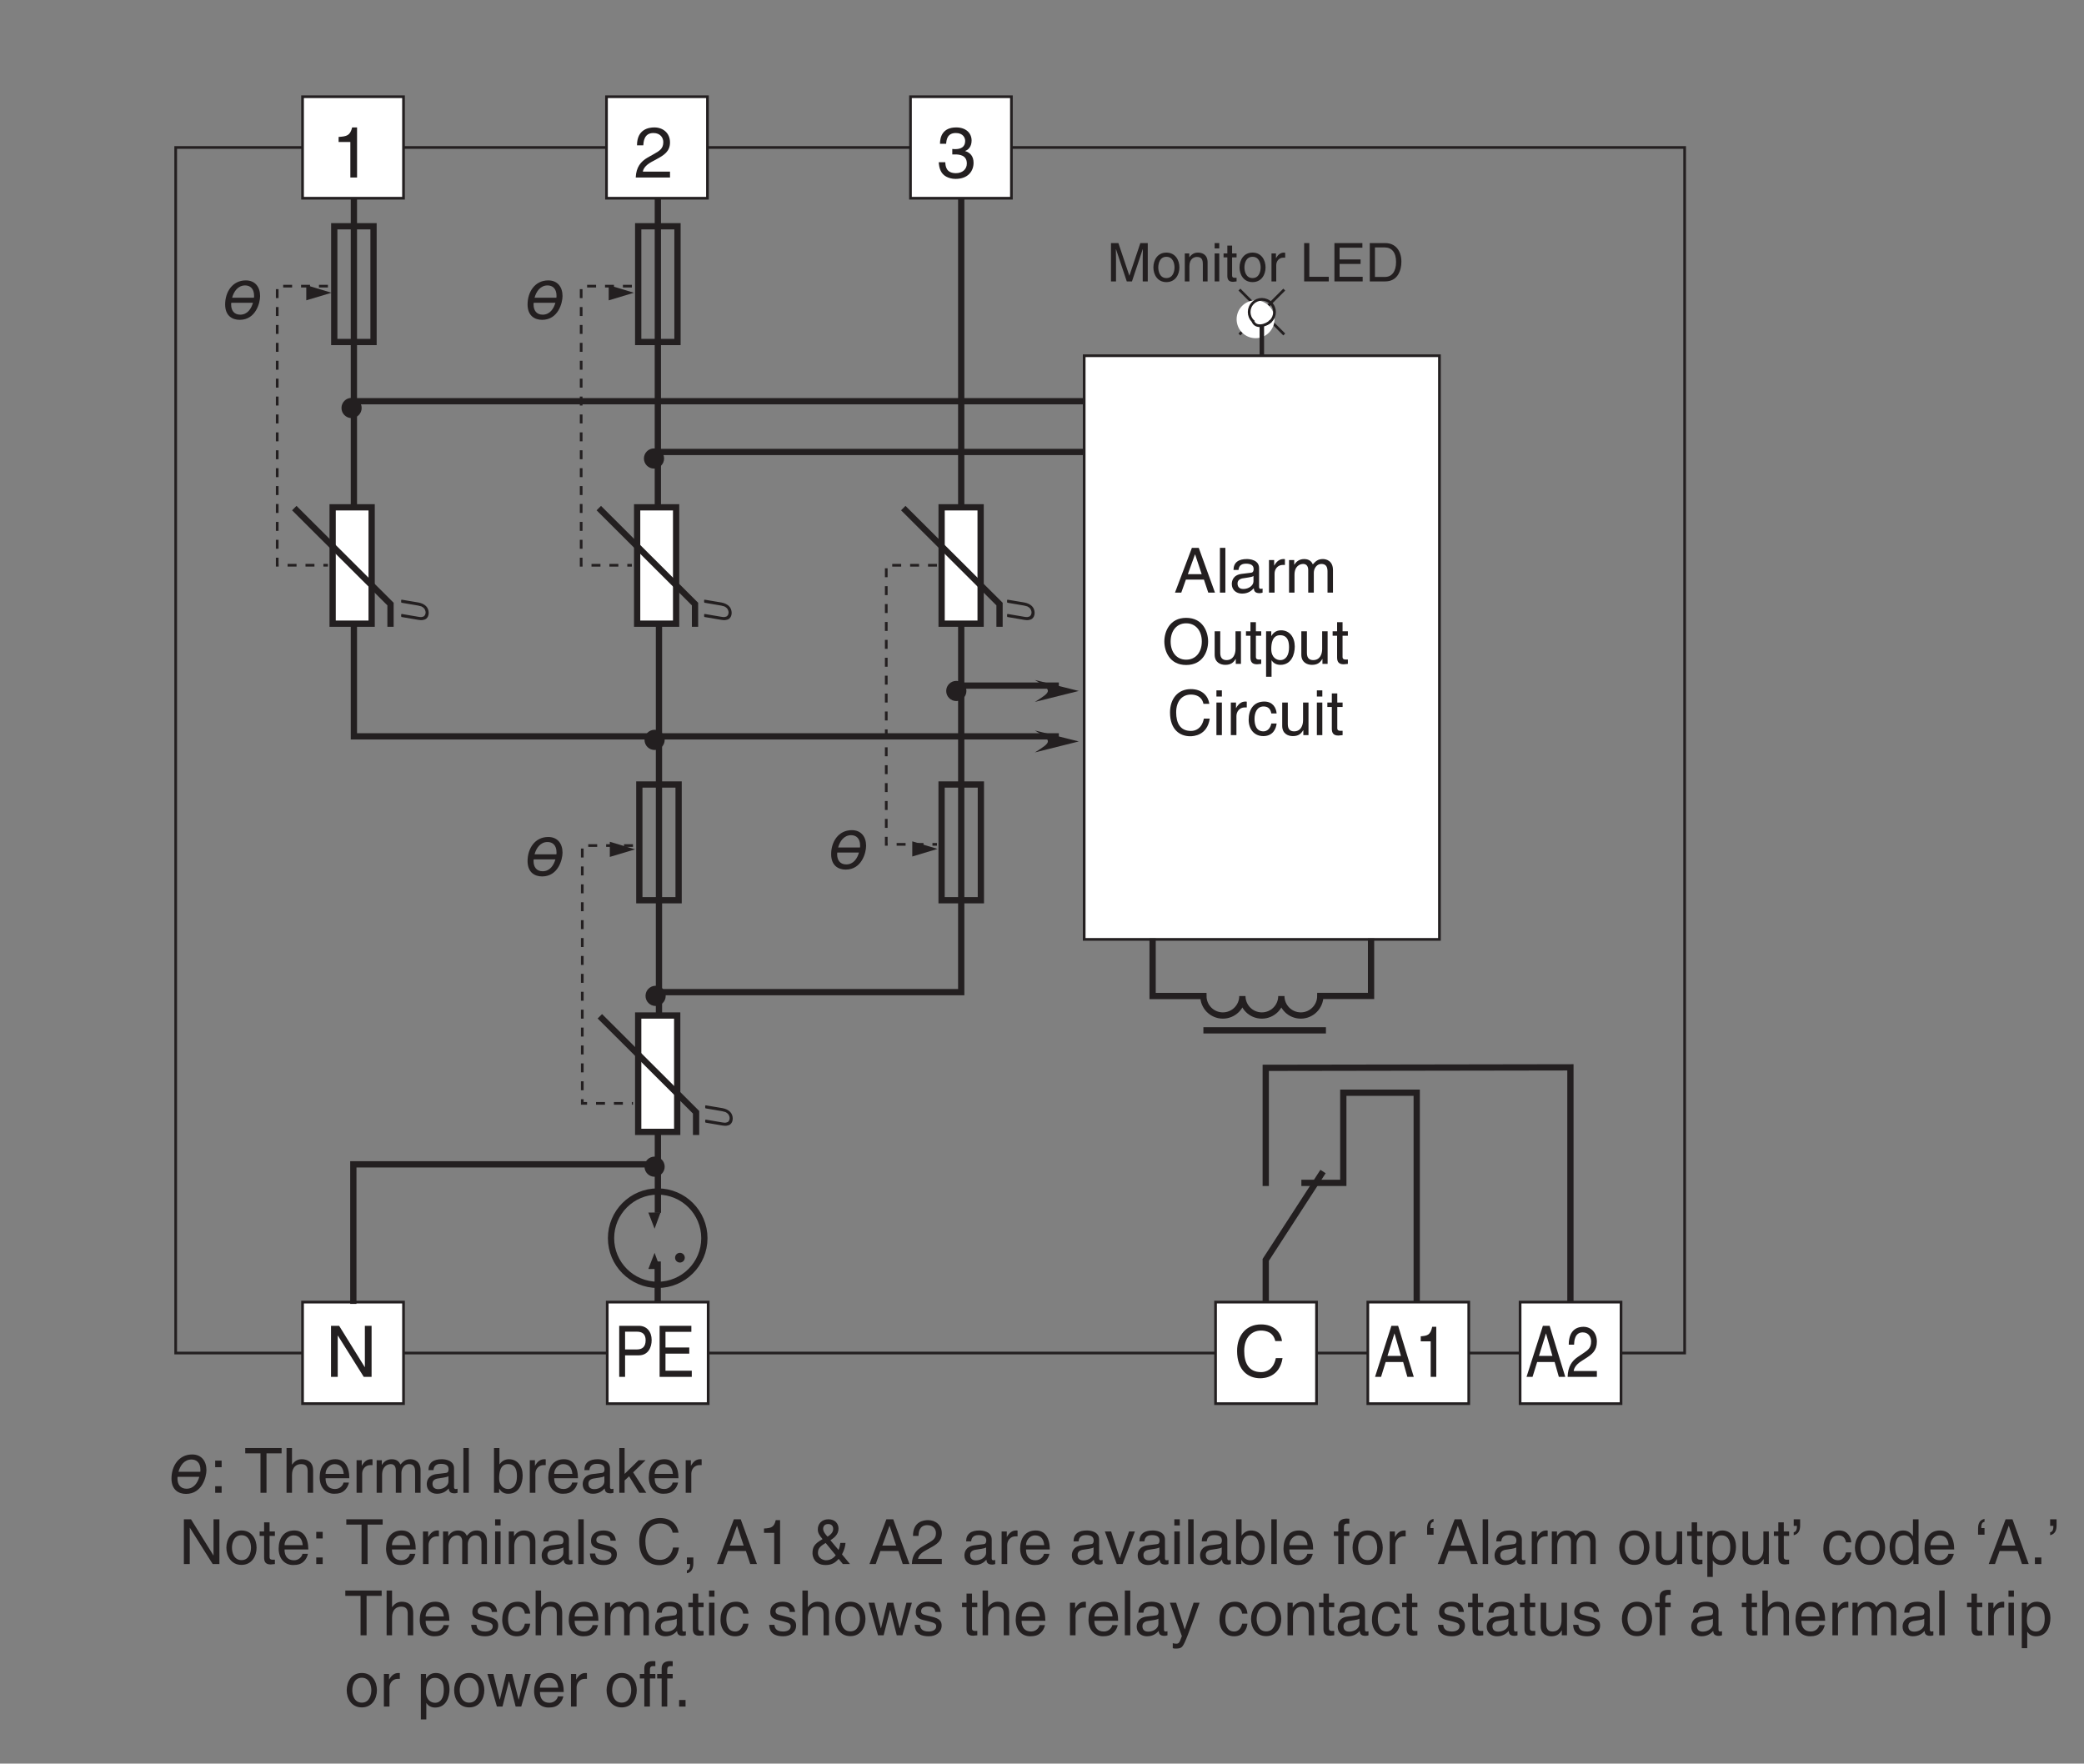 <?xml version="1.0" encoding="UTF-8"?>
<svg xmlns="http://www.w3.org/2000/svg" xmlns:xlink="http://www.w3.org/1999/xlink" width="232.81pt" height="197.01pt" viewBox="0 0 232.81 197.01" version="1.2">
<rect x="0" y="0" width="232.81" height="197.01" fill="#808080" stroke="none"/>
<defs>
<g>
<symbol overflow="visible" id="glyph0-0">
<path style="stroke:none;" d="M 0 0 L 3.984 0 L 3.984 -5.562 L 0 -5.562 Z M 1.984 -3.141 L 0.641 -5.172 L 3.344 -5.172 Z M 2.234 -2.781 L 3.578 -4.812 L 3.578 -0.75 Z M 0.641 -0.391 L 1.984 -2.422 L 3.344 -0.391 Z M 0.391 -4.812 L 1.75 -2.781 L 0.391 -0.75 Z M 0.391 -4.812 "/>
</symbol>
<symbol overflow="visible" id="glyph0-1">
<path style="stroke:none;" d="M 1.047 -3.594 C 1.078 -3.984 1.125 -4.969 2.172 -4.969 C 3 -4.969 3.281 -4.391 3.281 -3.953 C 3.281 -3.219 2.859 -2.984 2.266 -2.641 L 1.516 -2.219 C 0.766 -1.781 0.25 -1.156 0.203 0 L 4.031 0 L 4.031 -0.656 L 1 -0.656 C 1.031 -0.875 1.188 -1.312 1.953 -1.734 L 2.531 -2.047 C 3.375 -2.5 4.031 -2.922 4.031 -3.922 C 4.031 -4.969 3.25 -5.594 2.281 -5.594 C 1.672 -5.594 0.344 -5.406 0.344 -3.594 Z M 1.047 -3.594 "/>
</symbol>
<symbol overflow="visible" id="glyph0-2">
<path style="stroke:none;" d="M 2.859 -5.594 L 2.312 -5.594 C 2.078 -4.672 1.703 -4.594 0.797 -4.531 L 0.797 -3.969 L 2.109 -3.969 L 2.109 0 L 2.859 0 Z M 2.859 -5.594 "/>
</symbol>
<symbol overflow="visible" id="glyph0-3">
<path style="stroke:none;" d="M 4.391 -1.094 L 4.375 -1.094 L 1.516 -5.703 L 0.609 -5.703 L 0.609 0 L 1.359 0 L 1.359 -4.609 L 1.375 -4.609 L 4.266 0 L 5.141 0 L 5.141 -5.703 L 4.391 -5.703 Z M 4.391 -1.094 "/>
</symbol>
<symbol overflow="visible" id="glyph0-4">
<path style="stroke:none;" d="M 1.781 -2.578 C 1.891 -2.578 2 -2.578 2.094 -2.578 C 2.578 -2.578 3.406 -2.5 3.406 -1.562 C 3.406 -0.922 2.906 -0.484 2.188 -0.484 C 1.141 -0.484 1.016 -1.188 1 -1.703 L 0.266 -1.703 C 0.312 -1.062 0.484 -0.422 1.109 -0.094 C 1.375 0.047 1.719 0.156 2.141 0.156 C 3.562 0.156 4.156 -0.734 4.156 -1.641 C 4.156 -2.391 3.766 -2.781 3.219 -2.953 L 3.219 -2.969 C 3.516 -3.062 3.938 -3.406 3.938 -4.125 C 3.938 -4.969 3.297 -5.594 2.219 -5.594 C 0.734 -5.594 0.406 -4.578 0.406 -3.766 L 1.094 -3.766 C 1.125 -4.156 1.188 -4.969 2.172 -4.969 C 3.016 -4.969 3.219 -4.406 3.219 -4.078 C 3.219 -3.375 2.688 -3.172 2.141 -3.172 C 2.031 -3.172 1.906 -3.172 1.781 -3.188 Z M 1.781 -2.578 "/>
</symbol>
<symbol overflow="visible" id="glyph0-5">
<path style="stroke:none;" d="M 5.359 -4 C 5.25 -4.953 4.484 -5.859 3.016 -5.859 C 1.359 -5.859 0.344 -4.641 0.344 -2.891 C 0.344 -0.688 1.625 0.156 2.922 0.156 C 3.344 0.156 5.094 0.062 5.422 -2.094 L 4.672 -2.094 C 4.406 -0.766 3.547 -0.531 3.031 -0.531 C 1.625 -0.531 1.141 -1.562 1.141 -2.906 C 1.141 -4.406 1.984 -5.172 3.016 -5.172 C 3.562 -5.172 4.391 -5 4.609 -4 Z M 5.359 -4 "/>
</symbol>
<symbol overflow="visible" id="glyph1-0">
<path style="stroke:none;" d="M 0 0 L 3.375 0 L 3.375 -5.562 L 0 -5.562 Z M 1.688 -3.141 L 0.547 -5.172 L 2.844 -5.172 Z M 1.891 -2.781 L 3.047 -4.812 L 3.047 -0.75 Z M 0.547 -0.391 L 1.688 -2.422 L 2.844 -0.391 Z M 0.344 -4.812 L 1.484 -2.781 L 0.344 -0.75 Z M 0.344 -4.812 "/>
</symbol>
<symbol overflow="visible" id="glyph1-1">
<path style="stroke:none;" d="M 1.234 -5.047 L 2.578 -5.047 C 3.109 -5.047 3.531 -4.812 3.531 -4.094 C 3.531 -3.328 3.125 -3.062 2.547 -3.062 L 1.234 -3.062 Z M 1.234 -2.406 L 2.766 -2.406 C 3.828 -2.406 4.203 -3.312 4.203 -4.109 C 4.203 -5.031 3.672 -5.703 2.766 -5.703 L 0.578 -5.703 L 0.578 0 L 1.234 0 Z M 1.234 -2.406 "/>
</symbol>
<symbol overflow="visible" id="glyph1-2">
<path style="stroke:none;" d="M 4.172 -0.688 L 1.234 -0.688 L 1.234 -2.594 L 3.891 -2.594 L 3.891 -3.281 L 1.234 -3.281 L 1.234 -5.031 L 4.125 -5.031 L 4.125 -5.703 L 0.578 -5.703 L 0.578 0 L 4.172 0 Z M 4.172 -0.688 "/>
</symbol>
<symbol overflow="visible" id="glyph1-3">
<path style="stroke:none;" d="M 3.234 -1.656 L 3.703 0 L 4.422 0 L 2.672 -5.703 L 1.922 -5.703 L 0.094 0 L 0.766 0 L 1.281 -1.656 Z M 1.484 -2.344 L 2.266 -4.859 L 2.984 -2.344 Z M 1.484 -2.344 "/>
</symbol>
<symbol overflow="visible" id="glyph1-4">
<path style="stroke:none;" d="M 0.891 -3.594 C 0.906 -3.984 0.953 -4.969 1.859 -4.969 C 2.547 -4.969 2.797 -4.391 2.797 -3.953 C 2.797 -3.219 2.422 -2.984 1.922 -2.641 L 1.297 -2.219 C 0.656 -1.781 0.203 -1.156 0.172 0 L 3.438 0 L 3.438 -0.656 L 0.844 -0.656 C 0.875 -0.875 1.016 -1.312 1.672 -1.734 L 2.156 -2.047 C 2.875 -2.5 3.438 -2.922 3.438 -3.922 C 3.438 -4.969 2.766 -5.594 1.938 -5.594 C 1.422 -5.594 0.297 -5.406 0.297 -3.594 Z M 0.891 -3.594 "/>
</symbol>
<symbol overflow="visible" id="glyph1-5">
<path style="stroke:none;" d="M 2.422 -5.594 L 1.969 -5.594 C 1.766 -4.672 1.453 -4.594 0.688 -4.531 L 0.688 -3.969 L 1.797 -3.969 L 1.797 0 L 2.422 0 Z M 2.422 -5.594 "/>
</symbol>
<symbol overflow="visible" id="glyph2-0">
<path style="stroke:none;" d="M 0.594 0 L 4.562 0 L 4.562 -5.562 L 0.594 -5.562 Z M 2.578 -3.141 L 1.234 -5.172 L 3.922 -5.172 Z M 2.812 -2.781 L 4.172 -4.812 L 4.172 -0.75 Z M 1.234 -0.391 L 2.578 -2.422 L 3.922 -0.391 Z M 0.984 -4.812 L 2.344 -2.781 L 0.984 -0.75 Z M 0.984 -4.812 "/>
</symbol>
<symbol overflow="visible" id="glyph2-1">
<path style="stroke:none;" d="M 0.141 -1.594 C 0.141 -0.312 0.953 0.125 1.766 0.125 C 3.578 0.125 4.047 -1.797 4.047 -2.531 C 4.047 -3.531 3.5 -4.281 2.453 -4.281 C 0.953 -4.281 0.141 -2.984 0.141 -1.594 Z M 0.922 -2.344 C 1.109 -3.047 1.578 -3.719 2.375 -3.719 C 2.906 -3.719 3.375 -3.391 3.375 -2.562 C 3.375 -2.5 3.375 -2.422 3.359 -2.344 Z M 3.25 -1.781 C 3.062 -1.125 2.641 -0.453 1.828 -0.453 C 1.109 -0.453 0.812 -0.969 0.812 -1.578 C 0.812 -1.641 0.812 -1.719 0.828 -1.781 Z M 3.25 -1.781 "/>
</symbol>
<symbol overflow="visible" id="glyph3-0">
<path style="stroke:none;" d="M 0 0 L 2.984 0 L 2.984 -4.172 L 0 -4.172 Z M 1.5 -2.359 L 0.484 -3.875 L 2.5 -3.875 Z M 1.672 -2.094 L 2.688 -3.609 L 2.688 -0.562 Z M 0.484 -0.297 L 1.5 -1.828 L 2.5 -0.297 Z M 0.297 -3.609 L 1.312 -2.094 L 0.297 -0.562 Z M 0.297 -3.609 "/>
</symbol>
<symbol overflow="visible" id="glyph3-1">
<path style="stroke:none;" d="M 4.547 0 L 4.547 -4.281 L 3.719 -4.281 L 2.5 -0.656 L 2.484 -0.656 L 1.266 -4.281 L 0.438 -4.281 L 0.438 0 L 1 0 L 1 -2.531 C 1 -2.656 0.984 -3.203 0.984 -3.594 L 1 -3.594 L 2.203 0 L 2.781 0 L 3.984 -3.594 L 4 -3.594 C 4 -3.203 3.984 -2.656 3.984 -2.531 L 3.984 0 Z M 4.547 0 "/>
</symbol>
<symbol overflow="visible" id="glyph3-2">
<path style="stroke:none;" d="M 0.203 -1.562 C 0.203 -0.766 0.656 0.078 1.656 0.078 C 2.656 0.078 3.109 -0.766 3.109 -1.562 C 3.109 -2.375 2.656 -3.219 1.656 -3.219 C 0.656 -3.219 0.203 -2.375 0.203 -1.562 Z M 0.75 -1.562 C 0.75 -1.984 0.906 -2.75 1.656 -2.75 C 2.406 -2.75 2.562 -1.984 2.562 -1.562 C 2.562 -1.141 2.406 -0.375 1.656 -0.375 C 0.906 -0.375 0.75 -1.141 0.75 -1.562 Z M 0.75 -1.562 "/>
</symbol>
<symbol overflow="visible" id="glyph3-3">
<path style="stroke:none;" d="M 2.938 -2.125 C 2.938 -3.016 2.328 -3.219 1.844 -3.219 C 1.297 -3.219 1.016 -2.844 0.891 -2.688 L 0.891 -3.125 L 0.391 -3.125 L 0.391 0 L 0.906 0 L 0.906 -1.703 C 0.906 -2.547 1.438 -2.734 1.734 -2.734 C 2.25 -2.734 2.406 -2.469 2.406 -1.922 L 2.406 0 L 2.938 0 Z M 2.938 -2.125 "/>
</symbol>
<symbol overflow="visible" id="glyph3-4">
<path style="stroke:none;" d="M 0.922 -3.125 L 0.406 -3.125 L 0.406 0 L 0.922 0 Z M 0.922 -3.688 L 0.922 -4.281 L 0.406 -4.281 L 0.406 -3.688 Z M 0.922 -3.688 "/>
</symbol>
<symbol overflow="visible" id="glyph3-5">
<path style="stroke:none;" d="M 1.531 -2.688 L 1.531 -3.125 L 1.031 -3.125 L 1.031 -4 L 0.5 -4 L 0.5 -3.125 L 0.078 -3.125 L 0.078 -2.688 L 0.5 -2.688 L 0.5 -0.625 C 0.5 -0.25 0.625 0.047 1.141 0.047 C 1.188 0.047 1.344 0.016 1.531 0 L 1.531 -0.406 L 1.344 -0.406 C 1.234 -0.406 1.031 -0.406 1.031 -0.656 L 1.031 -2.688 Z M 1.531 -2.688 "/>
</symbol>
<symbol overflow="visible" id="glyph3-6">
<path style="stroke:none;" d="M 0.984 -1.812 C 0.984 -2.266 1.297 -2.656 1.781 -2.656 L 1.984 -2.656 L 1.984 -3.188 C 1.938 -3.203 1.906 -3.219 1.844 -3.219 C 1.453 -3.219 1.172 -2.969 0.969 -2.609 L 0.953 -2.609 L 0.953 -3.125 L 0.453 -3.125 L 0.453 0 L 0.984 0 Z M 0.984 -1.812 "/>
</symbol>
<symbol overflow="visible" id="glyph3-7">
<path style="stroke:none;" d=""/>
</symbol>
<symbol overflow="visible" id="glyph3-8">
<path style="stroke:none;" d="M 1.031 -4.281 L 0.453 -4.281 L 0.453 0 L 3.203 0 L 3.203 -0.516 L 1.031 -0.516 Z M 1.031 -4.281 "/>
</symbol>
<symbol overflow="visible" id="glyph3-9">
<path style="stroke:none;" d="M 3.672 -0.516 L 1.094 -0.516 L 1.094 -1.953 L 3.438 -1.953 L 3.438 -2.453 L 1.094 -2.453 L 1.094 -3.766 L 3.641 -3.766 L 3.641 -4.281 L 0.516 -4.281 L 0.516 0 L 3.672 0 Z M 3.672 -0.516 "/>
</symbol>
<symbol overflow="visible" id="glyph3-10">
<path style="stroke:none;" d="M 0.484 0 L 2.203 0 C 3.609 0 4.016 -1.234 4.016 -2.203 C 4.016 -3.438 3.344 -4.281 2.219 -4.281 L 0.484 -4.281 Z M 1.062 -3.797 L 2.141 -3.797 C 2.938 -3.797 3.422 -3.25 3.422 -2.172 C 3.422 -1.094 2.938 -0.5 2.188 -0.5 L 1.062 -0.5 Z M 1.062 -3.797 "/>
</symbol>
<symbol overflow="visible" id="glyph4-0">
<path style="stroke:none;" d="M 0 0 L 3.484 0 L 3.484 -4.875 L 0 -4.875 Z M 1.734 -2.75 L 0.562 -4.531 L 2.922 -4.531 Z M 1.953 -2.438 L 3.141 -4.219 L 3.141 -0.656 Z M 0.562 -0.344 L 1.734 -2.125 L 2.922 -0.344 Z M 0.344 -4.219 L 1.531 -2.438 L 0.344 -0.656 Z M 0.344 -4.219 "/>
</symbol>
<symbol overflow="visible" id="glyph4-1">
<path style="stroke:none;" d="M 1.328 -0.734 L 0.609 -0.734 L 0.609 0 L 1.328 0 Z M 1.328 -3.594 L 0.609 -3.594 L 0.609 -2.859 L 1.328 -2.859 Z M 1.328 -3.594 "/>
</symbol>
<symbol overflow="visible" id="glyph4-2">
<path style="stroke:none;" d=""/>
</symbol>
<symbol overflow="visible" id="glyph4-3">
<path style="stroke:none;" d="M 0.094 -4.406 L 1.797 -4.406 L 1.797 0 L 2.469 0 L 2.469 -4.406 L 4.156 -4.406 L 4.156 -5 L 0.094 -5 Z M 0.094 -4.406 "/>
</symbol>
<symbol overflow="visible" id="glyph4-4">
<path style="stroke:none;" d="M 3.422 -2.484 C 3.422 -3.516 2.703 -3.75 2.141 -3.75 C 1.562 -3.75 1.25 -3.391 1.078 -3.156 L 1.062 -3.156 L 1.062 -5 L 0.453 -5 L 0.453 0 L 1.062 0 L 1.062 -1.984 C 1.062 -2.906 1.578 -3.203 2.078 -3.203 C 2.672 -3.203 2.812 -2.875 2.812 -2.391 L 2.812 0 L 3.422 0 Z M 3.422 -2.484 "/>
</symbol>
<symbol overflow="visible" id="glyph4-5">
<path style="stroke:none;" d="M 2.938 -1.141 C 2.906 -0.875 2.578 -0.422 2 -0.422 C 1.297 -0.422 0.938 -0.859 0.938 -1.625 L 3.594 -1.625 C 3.594 -2.906 3.078 -3.75 2.031 -3.75 C 0.828 -3.75 0.281 -2.844 0.281 -1.719 C 0.281 -0.672 0.891 0.109 1.906 0.109 C 2.5 0.109 2.734 -0.031 2.906 -0.141 C 3.359 -0.453 3.531 -0.969 3.547 -1.141 Z M 0.938 -2.109 C 0.938 -2.672 1.375 -3.203 1.938 -3.203 C 2.688 -3.203 2.922 -2.672 2.969 -2.109 Z M 0.938 -2.109 "/>
</symbol>
<symbol overflow="visible" id="glyph4-6">
<path style="stroke:none;" d="M 1.156 -2.125 C 1.156 -2.641 1.516 -3.094 2.078 -3.094 L 2.312 -3.094 L 2.312 -3.734 C 2.266 -3.75 2.234 -3.75 2.156 -3.75 C 1.688 -3.75 1.375 -3.469 1.125 -3.031 L 1.109 -3.031 L 1.109 -3.641 L 0.531 -3.641 L 0.531 0 L 1.156 0 Z M 1.156 -2.125 "/>
</symbol>
<symbol overflow="visible" id="glyph4-7">
<path style="stroke:none;" d="M 0.453 0 L 1.062 0 L 1.062 -1.984 C 1.062 -2.969 1.672 -3.203 2.031 -3.203 C 2.484 -3.203 2.594 -2.828 2.594 -2.516 L 2.594 0 L 3.219 0 L 3.219 -2.219 C 3.219 -2.703 3.547 -3.203 4.062 -3.203 C 4.594 -3.203 4.75 -2.859 4.75 -2.359 L 4.75 0 L 5.359 0 L 5.359 -2.516 C 5.359 -3.547 4.625 -3.75 4.234 -3.75 C 3.672 -3.75 3.422 -3.5 3.109 -3.156 C 3.016 -3.359 2.797 -3.75 2.141 -3.75 C 1.484 -3.75 1.172 -3.328 1.047 -3.125 L 1.031 -3.125 L 1.031 -3.641 L 0.453 -3.641 Z M 0.453 0 "/>
</symbol>
<symbol overflow="visible" id="glyph4-8">
<path style="stroke:none;" d="M 1 -2.531 C 1.031 -2.812 1.141 -3.234 1.828 -3.234 C 2.406 -3.234 2.688 -3.031 2.688 -2.641 C 2.688 -2.281 2.516 -2.234 2.375 -2.219 L 1.359 -2.094 C 0.344 -1.969 0.25 -1.25 0.25 -0.953 C 0.25 -0.328 0.719 0.109 1.391 0.109 C 2.109 0.109 2.469 -0.234 2.703 -0.484 C 2.734 -0.203 2.812 0.062 3.359 0.062 C 3.5 0.062 3.594 0.031 3.688 0 L 3.688 -0.453 C 3.625 -0.438 3.547 -0.422 3.484 -0.422 C 3.359 -0.422 3.297 -0.484 3.297 -0.641 L 3.297 -2.734 C 3.297 -3.672 2.234 -3.75 1.938 -3.75 C 1.031 -3.75 0.453 -3.406 0.438 -2.531 Z M 2.672 -1.266 C 2.672 -0.781 2.125 -0.406 1.547 -0.406 C 1.094 -0.406 0.891 -0.641 0.891 -1.031 C 0.891 -1.5 1.359 -1.594 1.672 -1.625 C 2.422 -1.734 2.578 -1.781 2.672 -1.859 Z M 2.672 -1.266 "/>
</symbol>
<symbol overflow="visible" id="glyph4-9">
<path style="stroke:none;" d="M 1.078 -5 L 0.469 -5 L 0.469 0 L 1.078 0 Z M 1.078 -5 "/>
</symbol>
<symbol overflow="visible" id="glyph4-10">
<path style="stroke:none;" d="M 0.984 0 L 0.984 -0.453 L 1 -0.453 C 1.125 -0.25 1.375 0.109 2 0.109 C 3.234 0.109 3.609 -1.062 3.609 -1.938 C 3.609 -2.953 3.047 -3.75 2.078 -3.75 C 1.656 -3.75 1.297 -3.562 1.031 -3.188 L 1.016 -3.188 L 1.016 -5 L 0.406 -5 L 0.406 0 Z M 2.969 -1.828 C 2.969 -1.031 2.656 -0.422 1.984 -0.422 C 1.594 -0.422 0.984 -0.688 0.984 -1.656 C 0.984 -2.25 1.094 -3.203 1.969 -3.203 C 2.922 -3.203 2.969 -2.297 2.969 -1.828 Z M 2.969 -1.828 "/>
</symbol>
<symbol overflow="visible" id="glyph4-11">
<path style="stroke:none;" d="M 2.016 -2.281 L 3.406 -3.641 L 2.625 -3.641 L 1.062 -2.109 L 1.062 -5 L 0.469 -5 L 0.469 0 L 1.062 0 L 1.062 -1.375 L 1.562 -1.844 L 2.703 0 L 3.484 0 Z M 2.016 -2.281 "/>
</symbol>
<symbol overflow="visible" id="glyph4-12">
<path style="stroke:none;" d="M 3.844 -0.969 L 3.828 -0.969 L 1.328 -5 L 0.531 -5 L 0.531 0 L 1.188 0 L 1.188 -4.047 L 1.203 -4.047 L 3.75 0 L 4.5 0 L 4.5 -5 L 3.844 -5 Z M 3.844 -0.969 "/>
</symbol>
<symbol overflow="visible" id="glyph4-13">
<path style="stroke:none;" d="M 0.25 -1.828 C 0.25 -0.891 0.781 0.094 1.938 0.094 C 3.094 0.094 3.625 -0.891 3.625 -1.828 C 3.625 -2.766 3.094 -3.75 1.938 -3.75 C 0.781 -3.75 0.25 -2.766 0.25 -1.828 Z M 0.875 -1.828 C 0.875 -2.312 1.062 -3.219 1.938 -3.219 C 2.812 -3.219 3 -2.312 3 -1.828 C 3 -1.344 2.812 -0.438 1.938 -0.438 C 1.062 -0.438 0.875 -1.344 0.875 -1.828 Z M 0.875 -1.828 "/>
</symbol>
<symbol overflow="visible" id="glyph4-14">
<path style="stroke:none;" d="M 1.797 -3.141 L 1.797 -3.641 L 1.203 -3.641 L 1.203 -4.656 L 0.594 -4.656 L 0.594 -3.641 L 0.094 -3.641 L 0.094 -3.141 L 0.594 -3.141 L 0.594 -0.734 C 0.594 -0.297 0.719 0.047 1.328 0.047 C 1.391 0.047 1.562 0.016 1.797 0 L 1.797 -0.484 L 1.578 -0.484 C 1.453 -0.484 1.203 -0.484 1.203 -0.766 L 1.203 -3.141 Z M 1.797 -3.141 "/>
</symbol>
<symbol overflow="visible" id="glyph4-15">
<path style="stroke:none;" d="M 1.078 -3.641 L 0.469 -3.641 L 0.469 0 L 1.078 0 Z M 1.078 -4.312 L 1.078 -5 L 0.469 -5 L 0.469 -4.312 Z M 1.078 -4.312 "/>
</symbol>
<symbol overflow="visible" id="glyph4-16">
<path style="stroke:none;" d="M 3.422 -2.484 C 3.422 -3.516 2.703 -3.75 2.141 -3.75 C 1.516 -3.75 1.172 -3.328 1.047 -3.125 L 1.031 -3.125 L 1.031 -3.641 L 0.453 -3.641 L 0.453 0 L 1.062 0 L 1.062 -1.984 C 1.062 -2.969 1.672 -3.203 2.031 -3.203 C 2.625 -3.203 2.812 -2.875 2.812 -2.25 L 2.812 0 L 3.422 0 Z M 3.422 -2.484 "/>
</symbol>
<symbol overflow="visible" id="glyph4-17">
<path style="stroke:none;" d="M 3.109 -2.609 C 3.109 -2.781 3.031 -3.75 1.719 -3.75 C 1 -3.75 0.344 -3.391 0.344 -2.578 C 0.344 -2.078 0.672 -1.828 1.188 -1.703 L 1.891 -1.531 C 2.422 -1.391 2.625 -1.297 2.625 -1 C 2.625 -0.594 2.219 -0.422 1.781 -0.422 C 0.922 -0.422 0.844 -0.891 0.812 -1.172 L 0.219 -1.172 C 0.25 -0.734 0.344 0.109 1.797 0.109 C 2.609 0.109 3.234 -0.344 3.234 -1.094 C 3.234 -1.594 2.969 -1.875 2.203 -2.062 L 1.594 -2.219 C 1.125 -2.328 0.938 -2.406 0.938 -2.703 C 0.938 -3.156 1.469 -3.219 1.656 -3.219 C 2.438 -3.219 2.516 -2.844 2.516 -2.609 Z M 3.109 -2.609 "/>
</symbol>
<symbol overflow="visible" id="glyph4-18">
<path style="stroke:none;" d="M 4.703 -3.5 C 4.594 -4.328 3.938 -5.141 2.641 -5.141 C 1.188 -5.141 0.312 -4.062 0.312 -2.531 C 0.312 -0.609 1.422 0.125 2.562 0.125 C 2.938 0.125 4.469 0.047 4.75 -1.844 L 4.094 -1.844 C 3.859 -0.672 3.094 -0.469 2.656 -0.469 C 1.422 -0.469 1 -1.375 1 -2.547 C 1 -3.875 1.734 -4.531 2.641 -4.531 C 3.125 -4.531 3.859 -4.375 4.047 -3.5 Z M 4.703 -3.5 "/>
</symbol>
<symbol overflow="visible" id="glyph4-19">
<path style="stroke:none;" d="M 0.609 0 L 0.969 0 C 0.969 0.328 0.906 0.672 0.609 0.703 L 0.609 1.031 C 0.75 1 1.328 0.891 1.328 -0.062 L 1.328 -0.734 L 0.609 -0.734 Z M 0.609 0 "/>
</symbol>
<symbol overflow="visible" id="glyph4-20">
<path style="stroke:none;" d="M 3.328 -1.453 L 3.812 0 L 4.562 0 L 2.75 -5 L 1.984 -5 L 0.094 0 L 0.797 0 L 1.312 -1.453 Z M 1.531 -2.062 L 2.328 -4.266 L 2.344 -4.266 L 3.078 -2.062 Z M 1.531 -2.062 "/>
</symbol>
<symbol overflow="visible" id="glyph4-21">
<path style="stroke:none;" d="M 2.5 -4.906 L 2.016 -4.906 C 1.828 -4.094 1.5 -4.016 0.703 -3.969 L 0.703 -3.484 L 1.844 -3.484 L 1.844 0 L 2.5 0 Z M 2.5 -4.906 "/>
</symbol>
<symbol overflow="visible" id="glyph4-22">
<path style="stroke:none;" d="M 2.906 -0.984 C 2.641 -0.625 2.266 -0.422 1.812 -0.422 C 1.547 -0.422 0.922 -0.625 0.922 -1.25 C 0.922 -1.797 1.234 -2.016 1.781 -2.359 Z M 2 -3.062 C 1.812 -3.25 1.5 -3.609 1.5 -3.938 C 1.5 -4.094 1.562 -4.469 2.078 -4.469 C 2.281 -4.469 2.625 -4.375 2.625 -3.922 C 2.625 -3.5 2.266 -3.234 2 -3.062 Z M 3.609 -1.078 C 3.859 -1.547 3.984 -2.016 4 -2.359 L 3.422 -2.359 C 3.359 -1.984 3.344 -1.875 3.219 -1.578 L 2.312 -2.656 C 2.688 -2.906 3.219 -3.266 3.219 -3.969 C 3.219 -4.469 2.875 -5 2.094 -5 C 1.328 -5 0.906 -4.469 0.906 -3.891 C 0.906 -3.453 1.078 -3.219 1.438 -2.781 C 0.516 -2.266 0.312 -1.891 0.312 -1.203 C 0.312 -0.828 0.531 0.109 1.781 0.109 C 2.516 0.109 2.891 -0.188 3.234 -0.578 L 3.703 0 L 4.5 0 Z M 3.609 -1.078 "/>
</symbol>
<symbol overflow="visible" id="glyph4-23">
<path style="stroke:none;" d="M 0.922 -3.141 C 0.938 -3.484 0.984 -4.344 1.906 -4.344 C 2.625 -4.344 2.875 -3.859 2.875 -3.469 C 2.875 -2.828 2.5 -2.625 1.984 -2.328 L 1.328 -1.938 C 0.672 -1.562 0.219 -1.016 0.188 0 L 3.531 0 L 3.531 -0.578 L 0.875 -0.578 C 0.906 -0.766 1.047 -1.156 1.719 -1.516 L 2.219 -1.797 C 2.953 -2.188 3.531 -2.562 3.531 -3.438 C 3.531 -4.344 2.844 -4.906 2 -4.906 C 1.469 -4.906 0.312 -4.734 0.312 -3.141 Z M 0.922 -3.141 "/>
</symbol>
<symbol overflow="visible" id="glyph4-24">
<path style="stroke:none;" d="M 1.734 -0.672 L 1.719 -0.672 L 0.766 -3.641 L 0.062 -3.641 L 1.391 0 L 2.047 0 L 3.422 -3.641 L 2.766 -3.641 Z M 1.734 -0.672 "/>
</symbol>
<symbol overflow="visible" id="glyph4-25">
<path style="stroke:none;" d="M 1.828 -3.141 L 1.828 -3.641 L 1.219 -3.641 L 1.219 -4.094 C 1.219 -4.391 1.312 -4.516 1.578 -4.516 C 1.656 -4.516 1.75 -4.516 1.828 -4.516 L 1.828 -5.062 C 1.734 -5.062 1.641 -5.078 1.547 -5.078 C 0.953 -5.078 0.594 -4.828 0.594 -4.266 L 0.594 -3.641 L 0.094 -3.641 L 0.094 -3.141 L 0.594 -3.141 L 0.594 0 L 1.219 0 L 1.219 -3.141 Z M 1.828 -3.141 "/>
</symbol>
<symbol overflow="visible" id="glyph4-26">
<path style="stroke:none;" d="M 1.172 -4.016 L 0.812 -4.016 C 0.812 -4.25 0.812 -4.672 1.172 -4.719 L 1.172 -5.047 C 0.609 -4.922 0.453 -4.5 0.453 -3.953 L 0.453 -3.281 L 1.172 -3.281 Z M 1.172 -4.016 "/>
</symbol>
<symbol overflow="visible" id="glyph4-27">
<path style="stroke:none;" d="M 3.406 0 L 3.406 -3.641 L 2.797 -3.641 L 2.797 -1.641 C 2.797 -1.109 2.562 -0.422 1.797 -0.422 C 1.391 -0.422 1.094 -0.625 1.094 -1.219 L 1.094 -3.641 L 0.469 -3.641 L 0.469 -1.031 C 0.469 -0.156 1.125 0.109 1.656 0.109 C 2.25 0.109 2.562 -0.125 2.812 -0.547 L 2.828 -0.531 L 2.828 0 Z M 3.406 0 "/>
</symbol>
<symbol overflow="visible" id="glyph4-28">
<path style="stroke:none;" d="M 0.984 -1.656 C 0.984 -2.25 1.094 -3.203 1.969 -3.203 C 2.922 -3.203 2.969 -2.297 2.969 -1.828 C 2.969 -1.031 2.656 -0.422 1.984 -0.422 C 1.594 -0.422 0.984 -0.688 0.984 -1.656 Z M 0.406 1.438 L 1.016 1.438 L 1.016 -0.391 L 1.031 -0.391 C 1.188 -0.125 1.516 0.109 2 0.109 C 3.234 0.109 3.609 -1.062 3.609 -1.938 C 3.609 -2.953 3.047 -3.75 2.078 -3.75 C 1.422 -3.75 1.141 -3.344 1 -3.125 L 0.984 -3.125 L 0.984 -3.641 L 0.406 -3.641 Z M 0.406 1.438 "/>
</symbol>
<symbol overflow="visible" id="glyph4-29">
<path style="stroke:none;" d="M 0.375 -4.266 L 0.734 -4.266 C 0.734 -4.031 0.734 -3.609 0.375 -3.547 L 0.375 -3.219 C 0.938 -3.359 1.094 -3.781 1.094 -4.328 L 1.094 -5 L 0.375 -5 Z M 0.375 -4.266 "/>
</symbol>
<symbol overflow="visible" id="glyph4-30">
<path style="stroke:none;" d="M 3.328 -2.422 C 3.281 -3.047 2.906 -3.75 1.953 -3.75 C 0.75 -3.75 0.203 -2.844 0.203 -1.719 C 0.203 -0.672 0.812 0.109 1.844 0.109 C 2.906 0.109 3.266 -0.703 3.328 -1.297 L 2.734 -1.297 C 2.625 -0.734 2.266 -0.422 1.859 -0.422 C 1.016 -0.422 0.859 -1.203 0.859 -1.828 C 0.859 -2.469 1.109 -3.203 1.875 -3.203 C 2.391 -3.203 2.656 -2.906 2.734 -2.422 Z M 3.328 -2.422 "/>
</symbol>
<symbol overflow="visible" id="glyph4-31">
<path style="stroke:none;" d="M 3.484 -5 L 2.859 -5 L 2.859 -3.172 L 2.844 -3.125 C 2.703 -3.344 2.422 -3.75 1.766 -3.75 C 0.797 -3.75 0.25 -2.953 0.25 -1.938 C 0.25 -1.062 0.609 0.109 1.844 0.109 C 2.203 0.109 2.625 0 2.891 -0.5 L 2.906 -0.5 L 2.906 0 L 3.484 0 Z M 0.875 -1.828 C 0.875 -2.297 0.922 -3.203 1.875 -3.203 C 2.766 -3.203 2.859 -2.25 2.859 -1.656 C 2.859 -0.688 2.25 -0.422 1.859 -0.422 C 1.188 -0.422 0.875 -1.031 0.875 -1.828 Z M 0.875 -1.828 "/>
</symbol>
<symbol overflow="visible" id="glyph4-32">
<path style="stroke:none;" d="M 1.328 -0.734 L 0.609 -0.734 L 0.609 0 L 1.328 0 Z M 1.328 -0.734 "/>
</symbol>
<symbol overflow="visible" id="glyph4-33">
<path style="stroke:none;" d="M 2.5 -2.828 L 2.516 -2.828 L 3.25 0 L 3.875 0 L 4.938 -3.641 L 4.328 -3.641 L 3.594 -0.781 L 3.578 -0.781 L 2.859 -3.641 L 2.188 -3.641 L 1.484 -0.781 L 1.469 -0.781 L 0.766 -3.641 L 0.094 -3.641 L 1.156 0 L 1.781 0 Z M 2.5 -2.828 "/>
</symbol>
<symbol overflow="visible" id="glyph4-34">
<path style="stroke:none;" d="M 1.75 -0.672 L 1.734 -0.672 L 0.781 -3.641 L 0.078 -3.641 L 1.422 0.094 C 1.141 0.844 1.094 0.938 0.781 0.938 C 0.609 0.938 0.484 0.906 0.406 0.875 L 0.406 1.438 C 0.516 1.469 0.578 1.484 0.672 1.484 C 1.453 1.484 1.516 1.406 2.094 -0.062 C 2.562 -1.266 2.984 -2.453 3.406 -3.641 L 2.734 -3.641 Z M 1.75 -0.672 "/>
</symbol>
<symbol overflow="visible" id="glyph4-35">
<path style="stroke:none;" d="M 4.453 -2.5 C 4.453 -1.328 3.797 -0.469 2.703 -0.469 C 1.625 -0.469 0.969 -1.328 0.969 -2.5 C 0.969 -3.672 1.625 -4.531 2.703 -4.531 C 3.797 -4.531 4.453 -3.672 4.453 -2.5 Z M 5.156 -2.5 C 5.156 -3.578 4.578 -5.141 2.703 -5.141 C 0.844 -5.141 0.266 -3.578 0.266 -2.5 C 0.266 -1.422 0.844 0.125 2.703 0.125 C 4.578 0.125 5.156 -1.422 5.156 -2.5 Z M 5.156 -2.5 "/>
</symbol>
<symbol overflow="visible" id="glyph5-0">
<path style="stroke:none;" d="M 0 0 L 3.703 0 L 3.703 -4.875 L 0 -4.875 Z M 1.844 -2.75 L 0.594 -4.531 L 3.109 -4.531 Z M 2.062 -2.438 L 3.328 -4.219 L 3.328 -0.656 Z M 0.594 -0.344 L 1.844 -2.125 L 3.109 -0.344 Z M 0.375 -4.219 L 1.625 -2.438 L 0.375 -0.656 Z M 0.375 -4.219 "/>
</symbol>
<symbol overflow="visible" id="glyph5-1">
<path style="stroke:none;" d=""/>
</symbol>
<symbol overflow="visible" id="glyph6-0">
<path style="stroke:none;" d="M -3.016 -0.109 L 0 -0.109 L 0 -1.953 L -3.016 -1.953 Z M -0.188 -0.281 L -2.828 -0.281 L -2.828 -1.781 L -0.188 -1.781 Z M -2.266 -1.516 C -2.328 -1.484 -2.375 -1.469 -2.422 -1.422 C -2.469 -1.391 -2.516 -1.344 -2.531 -1.281 C -2.562 -1.219 -2.578 -1.141 -2.578 -1.047 C -2.578 -1 -2.578 -0.953 -2.562 -0.906 C -2.562 -0.875 -2.547 -0.828 -2.531 -0.781 C -2.516 -0.75 -2.5 -0.719 -2.484 -0.688 C -2.484 -0.656 -2.469 -0.641 -2.453 -0.641 C -2.438 -0.625 -2.438 -0.625 -2.422 -0.609 C -2.406 -0.609 -2.391 -0.609 -2.375 -0.594 C -2.359 -0.594 -2.344 -0.594 -2.328 -0.594 C -2.312 -0.594 -2.297 -0.594 -2.297 -0.594 C -2.266 -0.594 -2.25 -0.594 -2.25 -0.594 C -2.234 -0.594 -2.234 -0.609 -2.234 -0.625 C -2.234 -0.641 -2.234 -0.656 -2.25 -0.672 C -2.266 -0.688 -2.281 -0.719 -2.297 -0.75 C -2.297 -0.781 -2.312 -0.812 -2.328 -0.859 C -2.344 -0.891 -2.344 -0.953 -2.344 -1 C -2.344 -1.047 -2.344 -1.094 -2.328 -1.141 C -2.312 -1.172 -2.297 -1.188 -2.266 -1.219 C -2.25 -1.234 -2.219 -1.25 -2.188 -1.266 C -2.141 -1.281 -2.109 -1.281 -2.062 -1.281 C -2.016 -1.281 -1.969 -1.266 -1.906 -1.266 C -1.859 -1.25 -1.812 -1.234 -1.766 -1.188 C -1.719 -1.172 -1.688 -1.125 -1.656 -1.078 C -1.625 -1.016 -1.609 -0.953 -1.609 -0.875 L -1.609 -0.859 C -1.609 -0.828 -1.609 -0.797 -1.578 -0.781 C -1.562 -0.766 -1.531 -0.75 -1.5 -0.734 L -1.062 -0.672 C -1.047 -0.672 -1.031 -0.672 -1.031 -0.672 C -1.031 -0.688 -1.031 -0.688 -1.016 -0.688 C -1.016 -0.703 -1.016 -0.703 -1.016 -0.734 C -1.016 -0.734 -1.016 -0.75 -1.016 -0.766 C -1.016 -0.812 -1.016 -0.844 -1.016 -0.859 C -1.031 -0.875 -1.047 -0.891 -1.062 -0.891 L -1.406 -0.969 C -1.422 -1.062 -1.438 -1.156 -1.484 -1.234 C -1.531 -1.297 -1.578 -1.359 -1.641 -1.406 C -1.703 -1.453 -1.781 -1.484 -1.859 -1.5 C -1.938 -1.516 -2.016 -1.531 -2.094 -1.531 C -2.156 -1.531 -2.203 -1.531 -2.266 -1.516 Z M -0.75 -0.875 C -0.766 -0.875 -0.781 -0.875 -0.781 -0.859 C -0.797 -0.844 -0.812 -0.844 -0.812 -0.828 C -0.812 -0.797 -0.812 -0.781 -0.812 -0.766 C -0.812 -0.719 -0.812 -0.703 -0.812 -0.672 C -0.797 -0.656 -0.781 -0.641 -0.781 -0.625 C -0.766 -0.625 -0.75 -0.609 -0.734 -0.594 C -0.719 -0.594 -0.688 -0.578 -0.672 -0.578 C -0.656 -0.578 -0.641 -0.578 -0.609 -0.562 C -0.594 -0.562 -0.578 -0.562 -0.562 -0.562 C -0.547 -0.562 -0.547 -0.562 -0.531 -0.562 C -0.516 -0.578 -0.5 -0.578 -0.5 -0.594 C -0.484 -0.594 -0.484 -0.609 -0.469 -0.625 C -0.469 -0.641 -0.469 -0.672 -0.469 -0.703 C -0.469 -0.734 -0.469 -0.75 -0.469 -0.781 C -0.484 -0.797 -0.5 -0.812 -0.516 -0.828 C -0.516 -0.844 -0.531 -0.844 -0.547 -0.844 C -0.578 -0.859 -0.594 -0.859 -0.609 -0.875 C -0.625 -0.875 -0.656 -0.875 -0.672 -0.875 C -0.688 -0.875 -0.703 -0.875 -0.719 -0.875 C -0.734 -0.875 -0.75 -0.875 -0.75 -0.875 Z M -0.75 -0.875 "/>
</symbol>
<symbol overflow="visible" id="glyph6-1">
<path style="stroke:none;" d="M -2.953 -2.594 C -2.969 -2.594 -2.984 -2.594 -3 -2.594 C -3 -2.578 -3.016 -2.578 -3.016 -2.562 C -3.016 -2.547 -3.031 -2.531 -3.031 -2.516 C -3.031 -2.484 -3.031 -2.469 -3.031 -2.422 C -3.031 -2.391 -3.031 -2.375 -3.031 -2.344 C -3.031 -2.328 -3.016 -2.312 -3.016 -2.297 C -3.016 -2.281 -3 -2.266 -3 -2.266 C -2.984 -2.25 -2.969 -2.25 -2.953 -2.25 L -1.125 -1.938 C -0.984 -1.906 -0.875 -1.875 -0.766 -1.844 C -0.672 -1.797 -0.578 -1.734 -0.516 -1.672 C -0.438 -1.609 -0.391 -1.531 -0.359 -1.438 C -0.328 -1.359 -0.297 -1.266 -0.297 -1.172 C -0.297 -1.062 -0.328 -0.984 -0.359 -0.906 C -0.391 -0.844 -0.438 -0.781 -0.5 -0.734 C -0.578 -0.703 -0.656 -0.672 -0.766 -0.656 C -0.859 -0.656 -0.984 -0.656 -1.125 -0.688 L -2.953 -1 C -2.969 -1 -2.984 -1 -3 -0.984 C -3 -0.984 -3.016 -0.984 -3.016 -0.969 C -3.016 -0.953 -3.031 -0.938 -3.031 -0.922 C -3.031 -0.891 -3.031 -0.875 -3.031 -0.844 C -3.031 -0.797 -3.031 -0.781 -3.031 -0.75 C -3.031 -0.734 -3.016 -0.719 -3.016 -0.703 C -3.016 -0.688 -3 -0.672 -3 -0.672 C -2.984 -0.656 -2.969 -0.656 -2.953 -0.656 L -1.125 -0.344 C -0.922 -0.312 -0.75 -0.297 -0.609 -0.328 C -0.469 -0.344 -0.344 -0.391 -0.25 -0.453 C -0.156 -0.531 -0.078 -0.625 -0.031 -0.734 C 0.016 -0.844 0.047 -0.969 0.047 -1.125 C 0.047 -1.281 0.016 -1.406 -0.031 -1.531 C -0.078 -1.656 -0.141 -1.766 -0.25 -1.875 C -0.344 -1.969 -0.453 -2.047 -0.609 -2.125 C -0.75 -2.188 -0.906 -2.25 -1.094 -2.281 Z M -2.953 -2.594 "/>
</symbol>
</g>
</defs>
<g id="surface1">
<path style="fill:none;stroke-width:7;stroke-linecap:butt;stroke-linejoin:miter;stroke:rgb(13.73%,12.16%,12.549%);stroke-opacity:1;stroke-miterlimit:4;" d="M 390.476 1753.038 L 390.476 1356.917 " transform="matrix(0.1,0,0,-0.1,0.487,196.025)"/>
<path style="fill:none;stroke-width:3;stroke-linecap:butt;stroke-linejoin:miter;stroke:rgb(13.73%,12.16%,12.549%);stroke-opacity:1;stroke-miterlimit:4;" d="M 191.394 448.822 L 1877.089 448.822 L 1877.089 1795.516 L 191.394 1795.516 Z M 191.394 448.822 " transform="matrix(0.1,0,0,-0.1,0.487,196.025)"/>
<path style="fill:none;stroke-width:3;stroke-linecap:butt;stroke-linejoin:miter;stroke:rgb(13.73%,12.16%,12.549%);stroke-opacity:1;stroke-dasharray:10,10;stroke-miterlimit:4;" d="M 361.464 1640.601 L 304.813 1640.601 L 304.813 1328.847 L 361.464 1328.847 " transform="matrix(0.1,0,0,-0.1,0.487,196.025)"/>
<path style="fill-rule:nonzero;fill:rgb(100%,100%,100%);fill-opacity:1;stroke-width:3;stroke-linecap:butt;stroke-linejoin:miter;stroke:rgb(13.73%,12.16%,12.549%);stroke-opacity:1;stroke-miterlimit:4;" d="M 672.668 1738.826 L 785.459 1738.826 L 785.459 1852.206 L 672.668 1852.206 Z M 672.668 1738.826 " transform="matrix(0.1,0,0,-0.1,0.487,196.025)"/>
<g style="fill:rgb(13.73%,12.16%,12.549%);fill-opacity:1;">
  <use xlink:href="#glyph0-1" x="70.817" y="19.828"/>
</g>
<path style="fill-rule:nonzero;fill:rgb(100%,100%,100%);fill-opacity:1;stroke-width:3;stroke-linecap:butt;stroke-linejoin:miter;stroke:rgb(13.73%,12.16%,12.549%);stroke-opacity:1;stroke-miterlimit:4;" d="M 333.119 1738.826 L 445.909 1738.826 L 445.909 1852.206 L 333.119 1852.206 Z M 333.119 1738.826 " transform="matrix(0.1,0,0,-0.1,0.487,196.025)"/>
<g style="fill:rgb(13.73%,12.16%,12.549%);fill-opacity:1;">
  <use xlink:href="#glyph0-2" x="37.03" y="19.828"/>
</g>
<path style="fill-rule:nonzero;fill:rgb(100%,100%,100%);fill-opacity:1;stroke-width:3;stroke-linecap:butt;stroke-linejoin:miter;stroke:rgb(13.73%,12.16%,12.549%);stroke-opacity:1;stroke-miterlimit:4;" d="M 673.492 392.289 L 786.244 392.289 L 786.244 505.708 L 673.492 505.708 Z M 673.492 392.289 " transform="matrix(0.1,0,0,-0.1,0.487,196.025)"/>
<g style="fill:rgb(13.73%,12.16%,12.549%);fill-opacity:1;">
  <use xlink:href="#glyph1-1" x="68.596" y="153.805"/>
  <use xlink:href="#glyph1-2" x="73.109" y="153.805"/>
</g>
<path style="fill-rule:nonzero;fill:rgb(100%,100%,100%);fill-opacity:1;stroke-width:3;stroke-linecap:butt;stroke-linejoin:miter;stroke:rgb(13.73%,12.16%,12.549%);stroke-opacity:1;stroke-miterlimit:4;" d="M 333.119 392.328 L 445.909 392.328 L 445.909 505.708 L 333.119 505.708 Z M 333.119 392.328 " transform="matrix(0.1,0,0,-0.1,0.487,196.025)"/>
<g style="fill:rgb(13.73%,12.16%,12.549%);fill-opacity:1;">
  <use xlink:href="#glyph0-3" x="36.37" y="153.805"/>
</g>
<path style=" stroke:none;fill-rule:nonzero;fill:rgb(13.73%,12.16%,12.549%);fill-opacity:1;" d="M 106.832 78.312 C 107.453 78.312 107.961 77.809 107.961 77.184 C 107.961 76.562 107.453 76.059 106.832 76.059 C 106.211 76.059 105.703 76.562 105.703 77.184 C 105.703 77.809 106.211 78.312 106.832 78.312 "/>
<path style=" stroke:none;fill-rule:nonzero;fill:rgb(13.73%,12.16%,12.549%);fill-opacity:1;" d="M 39.273 46.703 C 39.898 46.703 40.402 46.199 40.402 45.574 C 40.402 44.949 39.898 44.445 39.273 44.445 C 38.652 44.445 38.148 44.949 38.148 45.574 C 38.148 46.199 38.652 46.703 39.273 46.703 "/>
<path style="fill-rule:nonzero;fill:rgb(100%,100%,100%);fill-opacity:1;stroke-width:3;stroke-linecap:butt;stroke-linejoin:miter;stroke:rgb(13.73%,12.16%,12.549%);stroke-opacity:1;stroke-miterlimit:4;" d="M 1012.257 1738.826 L 1125.008 1738.826 L 1125.008 1852.206 L 1012.257 1852.206 Z M 1012.257 1738.826 " transform="matrix(0.1,0,0,-0.1,0.487,196.025)"/>
<g style="fill:rgb(13.73%,12.16%,12.549%);fill-opacity:1;">
  <use xlink:href="#glyph0-4" x="104.603" y="19.828"/>
</g>
<g style="fill:rgb(13.73%,12.16%,12.549%);fill-opacity:1;">
  <use xlink:href="#glyph2-1" x="25.01" y="35.603"/>
</g>
<g style="fill:rgb(13.73%,12.16%,12.549%);fill-opacity:1;">
  <use xlink:href="#glyph2-1" x="58.795" y="35.603"/>
</g>
<g style="fill:rgb(13.73%,12.16%,12.549%);fill-opacity:1;">
  <use xlink:href="#glyph2-1" x="92.709" y="97.015"/>
</g>
<g style="fill:rgb(13.73%,12.16%,12.549%);fill-opacity:1;">
  <use xlink:href="#glyph2-1" x="58.795" y="97.778"/>
</g>
<path style="fill:none;stroke-width:7;stroke-linecap:butt;stroke-linejoin:miter;stroke:rgb(13.73%,12.16%,12.549%);stroke-opacity:1;stroke-miterlimit:4;" d="M 1177.968 1137.696 L 390.476 1137.696 L 390.476 1300.227 " transform="matrix(0.1,0,0,-0.1,0.487,196.025)"/>
<path style="fill:none;stroke-width:7;stroke-linecap:butt;stroke-linejoin:miter;stroke:rgb(13.73%,12.16%,12.549%);stroke-opacity:1;stroke-miterlimit:4;" d="M 389.848 503.706 L 389.848 659.602 L 730.064 659.602 " transform="matrix(0.1,0,0,-0.1,0.487,196.025)"/>
<g style="fill:rgb(13.73%,12.16%,12.549%);fill-opacity:1;">
  <use xlink:href="#glyph3-1" x="123.673" y="31.436"/>
  <use xlink:href="#glyph3-2" x="128.646" y="31.436"/>
  <use xlink:href="#glyph3-3" x="131.966" y="31.436"/>
  <use xlink:href="#glyph3-4" x="135.285" y="31.436"/>
  <use xlink:href="#glyph3-5" x="136.61" y="31.436"/>
  <use xlink:href="#glyph3-2" x="138.27" y="31.436"/>
  <use xlink:href="#glyph3-6" x="141.589" y="31.436"/>
  <use xlink:href="#glyph3-7" x="143.577" y="31.436"/>
  <use xlink:href="#glyph3-8" x="145.237" y="31.436"/>
  <use xlink:href="#glyph3-9" x="148.556" y="31.436"/>
  <use xlink:href="#glyph3-10" x="152.538" y="31.436"/>
</g>
<g style="fill:rgb(13.73%,12.16%,12.549%);fill-opacity:1;">
  <use xlink:href="#glyph2-1" x="19.015" y="166.754"/>
</g>
<g style="fill:rgb(13.73%,12.16%,12.549%);fill-opacity:1;">
  <use xlink:href="#glyph4-1" x="23.43" y="166.754"/>
  <use xlink:href="#glyph4-2" x="25.366" y="166.754"/>
  <use xlink:href="#glyph4-3" x="27.303" y="166.754"/>
  <use xlink:href="#glyph4-4" x="31.558" y="166.754"/>
  <use xlink:href="#glyph4-5" x="35.431" y="166.754"/>
  <use xlink:href="#glyph4-6" x="39.303" y="166.754"/>
  <use xlink:href="#glyph4-7" x="41.623" y="166.754"/>
  <use xlink:href="#glyph4-8" x="47.424" y="166.754"/>
  <use xlink:href="#glyph4-9" x="51.297" y="166.754"/>
  <use xlink:href="#glyph4-2" x="52.843" y="166.754"/>
  <use xlink:href="#glyph4-10" x="54.779" y="166.754"/>
  <use xlink:href="#glyph4-6" x="58.652" y="166.754"/>
  <use xlink:href="#glyph4-5" x="60.971" y="166.754"/>
  <use xlink:href="#glyph4-8" x="64.844" y="166.754"/>
  <use xlink:href="#glyph4-11" x="68.716" y="166.754"/>
  <use xlink:href="#glyph4-5" x="72.199" y="166.754"/>
  <use xlink:href="#glyph4-6" x="76.071" y="166.754"/>
</g>
<g style="fill:rgb(13.73%,12.16%,12.549%);fill-opacity:1;">
  <use xlink:href="#glyph4-12" x="20.01" y="174.714"/>
  <use xlink:href="#glyph4-13" x="25.039" y="174.714"/>
  <use xlink:href="#glyph4-14" x="28.911" y="174.714"/>
  <use xlink:href="#glyph4-5" x="30.848" y="174.714"/>
  <use xlink:href="#glyph4-1" x="34.72" y="174.714"/>
  <use xlink:href="#glyph4-2" x="36.656" y="174.714"/>
  <use xlink:href="#glyph4-3" x="38.593" y="174.714"/>
  <use xlink:href="#glyph4-5" x="42.848" y="174.714"/>
  <use xlink:href="#glyph4-6" x="46.721" y="174.714"/>
  <use xlink:href="#glyph4-7" x="49.04" y="174.714"/>
  <use xlink:href="#glyph4-15" x="54.842" y="174.714"/>
  <use xlink:href="#glyph4-16" x="56.388" y="174.714"/>
  <use xlink:href="#glyph4-8" x="60.261" y="174.714"/>
  <use xlink:href="#glyph4-9" x="64.133" y="174.714"/>
  <use xlink:href="#glyph4-17" x="65.68" y="174.714"/>
  <use xlink:href="#glyph4-2" x="69.162" y="174.714"/>
  <use xlink:href="#glyph4-18" x="71.098" y="174.714"/>
  <use xlink:href="#glyph4-19" x="76.127" y="174.714"/>
  <use xlink:href="#glyph4-2" x="78.063" y="174.714"/>
  <use xlink:href="#glyph4-20" x="80" y="174.714"/>
  <use xlink:href="#glyph4-21" x="84.645" y="174.714"/>
  <use xlink:href="#glyph4-2" x="88.518" y="174.714"/>
  <use xlink:href="#glyph4-22" x="90.454" y="174.714"/>
  <use xlink:href="#glyph4-2" x="95.1" y="174.714"/>
  <use xlink:href="#glyph4-20" x="97.036" y="174.714"/>
  <use xlink:href="#glyph4-23" x="101.682" y="174.714"/>
  <use xlink:href="#glyph4-2" x="105.554" y="174.714"/>
  <use xlink:href="#glyph4-8" x="107.49" y="174.714"/>
  <use xlink:href="#glyph4-6" x="111.363" y="174.714"/>
  <use xlink:href="#glyph4-5" x="113.682" y="174.714"/>
  <use xlink:href="#glyph4-2" x="117.555" y="174.714"/>
  <use xlink:href="#glyph4-8" x="119.491" y="174.714"/>
  <use xlink:href="#glyph4-24" x="123.364" y="174.714"/>
  <use xlink:href="#glyph4-8" x="126.846" y="174.714"/>
  <use xlink:href="#glyph4-15" x="130.719" y="174.714"/>
  <use xlink:href="#glyph4-9" x="132.265" y="174.714"/>
  <use xlink:href="#glyph4-8" x="133.811" y="174.714"/>
  <use xlink:href="#glyph4-10" x="137.684" y="174.714"/>
  <use xlink:href="#glyph4-9" x="141.556" y="174.714"/>
  <use xlink:href="#glyph4-5" x="143.103" y="174.714"/>
  <use xlink:href="#glyph4-2" x="146.975" y="174.714"/>
  <use xlink:href="#glyph4-25" x="148.911" y="174.714"/>
  <use xlink:href="#glyph4-13" x="150.848" y="174.714"/>
  <use xlink:href="#glyph4-6" x="154.72" y="174.714"/>
  <use xlink:href="#glyph4-2" x="157.039" y="174.714"/>
</g>
<g style="fill:rgb(13.73%,12.16%,12.549%);fill-opacity:1;">
  <use xlink:href="#glyph4-26" x="158.974" y="174.714"/>
  <use xlink:href="#glyph4-20" x="160.521" y="174.714"/>
  <use xlink:href="#glyph4-9" x="165.166" y="174.714"/>
  <use xlink:href="#glyph4-8" x="166.712" y="174.714"/>
  <use xlink:href="#glyph4-6" x="170.585" y="174.714"/>
  <use xlink:href="#glyph4-7" x="172.904" y="174.714"/>
  <use xlink:href="#glyph4-2" x="178.706" y="174.714"/>
  <use xlink:href="#glyph4-13" x="180.642" y="174.714"/>
  <use xlink:href="#glyph4-27" x="184.515" y="174.714"/>
  <use xlink:href="#glyph4-14" x="188.387" y="174.714"/>
  <use xlink:href="#glyph4-28" x="190.324" y="174.714"/>
  <use xlink:href="#glyph4-27" x="194.196" y="174.714"/>
  <use xlink:href="#glyph4-14" x="198.069" y="174.714"/>
  <use xlink:href="#glyph4-29" x="200.005" y="174.714"/>
  <use xlink:href="#glyph4-2" x="201.551" y="174.714"/>
  <use xlink:href="#glyph4-30" x="203.488" y="174.714"/>
  <use xlink:href="#glyph4-13" x="206.97" y="174.714"/>
  <use xlink:href="#glyph4-31" x="210.843" y="174.714"/>
  <use xlink:href="#glyph4-5" x="214.715" y="174.714"/>
  <use xlink:href="#glyph4-2" x="218.588" y="174.714"/>
  <use xlink:href="#glyph4-26" x="220.524" y="174.714"/>
  <use xlink:href="#glyph4-20" x="222.07" y="174.714"/>
  <use xlink:href="#glyph4-32" x="226.716" y="174.714"/>
</g>
<g style="fill:rgb(13.73%,12.16%,12.549%);fill-opacity:1;">
  <use xlink:href="#glyph4-29" x="228.652" y="174.714"/>
  <use xlink:href="#glyph4-2" x="230.198" y="174.714"/>
</g>
<g style="fill:rgb(13.73%,12.16%,12.549%);fill-opacity:1;">
  <use xlink:href="#glyph5-1" x="20.01" y="182.674"/>
  <use xlink:href="#glyph5-1" x="22.063" y="182.674"/>
  <use xlink:href="#glyph5-1" x="24.115" y="182.674"/>
  <use xlink:href="#glyph5-1" x="26.167" y="182.674"/>
  <use xlink:href="#glyph5-1" x="28.22" y="182.674"/>
  <use xlink:href="#glyph5-1" x="30.272" y="182.674"/>
  <use xlink:href="#glyph5-1" x="32.325" y="182.674"/>
  <use xlink:href="#glyph5-1" x="34.377" y="182.674"/>
  <use xlink:href="#glyph5-1" x="36.43" y="182.674"/>
</g>
<g style="fill:rgb(13.73%,12.16%,12.549%);fill-opacity:1;">
  <use xlink:href="#glyph4-3" x="38.482" y="182.674"/>
  <use xlink:href="#glyph4-4" x="42.737" y="182.674"/>
  <use xlink:href="#glyph4-5" x="46.61" y="182.674"/>
  <use xlink:href="#glyph4-2" x="50.482" y="182.674"/>
  <use xlink:href="#glyph4-17" x="52.419" y="182.674"/>
  <use xlink:href="#glyph4-30" x="55.901" y="182.674"/>
  <use xlink:href="#glyph4-4" x="59.384" y="182.674"/>
  <use xlink:href="#glyph4-5" x="63.256" y="182.674"/>
  <use xlink:href="#glyph4-7" x="67.129" y="182.674"/>
  <use xlink:href="#glyph4-8" x="72.931" y="182.674"/>
  <use xlink:href="#glyph4-14" x="76.803" y="182.674"/>
  <use xlink:href="#glyph4-15" x="78.739" y="182.674"/>
  <use xlink:href="#glyph4-30" x="80.286" y="182.674"/>
  <use xlink:href="#glyph4-2" x="83.768" y="182.674"/>
  <use xlink:href="#glyph4-17" x="85.704" y="182.674"/>
  <use xlink:href="#glyph4-4" x="89.187" y="182.674"/>
  <use xlink:href="#glyph4-13" x="93.06" y="182.674"/>
  <use xlink:href="#glyph4-33" x="96.932" y="182.674"/>
  <use xlink:href="#glyph4-17" x="101.961" y="182.674"/>
  <use xlink:href="#glyph4-2" x="105.443" y="182.674"/>
  <use xlink:href="#glyph4-14" x="107.38" y="182.674"/>
  <use xlink:href="#glyph4-4" x="109.316" y="182.674"/>
  <use xlink:href="#glyph4-5" x="113.188" y="182.674"/>
  <use xlink:href="#glyph4-2" x="117.061" y="182.674"/>
  <use xlink:href="#glyph4-6" x="118.997" y="182.674"/>
  <use xlink:href="#glyph4-5" x="121.317" y="182.674"/>
  <use xlink:href="#glyph4-9" x="125.189" y="182.674"/>
  <use xlink:href="#glyph4-8" x="126.735" y="182.674"/>
  <use xlink:href="#glyph4-34" x="130.608" y="182.674"/>
  <use xlink:href="#glyph4-2" x="134.09" y="182.674"/>
  <use xlink:href="#glyph4-30" x="136.027" y="182.674"/>
  <use xlink:href="#glyph4-13" x="139.509" y="182.674"/>
  <use xlink:href="#glyph4-16" x="143.382" y="182.674"/>
  <use xlink:href="#glyph4-14" x="147.254" y="182.674"/>
  <use xlink:href="#glyph4-8" x="149.19" y="182.674"/>
  <use xlink:href="#glyph4-30" x="153.063" y="182.674"/>
  <use xlink:href="#glyph4-14" x="156.545" y="182.674"/>
  <use xlink:href="#glyph4-2" x="158.482" y="182.674"/>
  <use xlink:href="#glyph4-17" x="160.418" y="182.674"/>
  <use xlink:href="#glyph4-14" x="163.901" y="182.674"/>
  <use xlink:href="#glyph4-8" x="165.837" y="182.674"/>
  <use xlink:href="#glyph4-14" x="169.709" y="182.674"/>
  <use xlink:href="#glyph4-27" x="171.646" y="182.674"/>
  <use xlink:href="#glyph4-17" x="175.518" y="182.674"/>
  <use xlink:href="#glyph4-2" x="179.001" y="182.674"/>
  <use xlink:href="#glyph4-13" x="180.937" y="182.674"/>
  <use xlink:href="#glyph4-25" x="184.809" y="182.674"/>
  <use xlink:href="#glyph4-2" x="186.746" y="182.674"/>
  <use xlink:href="#glyph4-8" x="188.682" y="182.674"/>
  <use xlink:href="#glyph4-2" x="192.555" y="182.674"/>
  <use xlink:href="#glyph4-14" x="194.491" y="182.674"/>
  <use xlink:href="#glyph4-4" x="196.427" y="182.674"/>
  <use xlink:href="#glyph4-5" x="200.3" y="182.674"/>
  <use xlink:href="#glyph4-6" x="204.172" y="182.674"/>
  <use xlink:href="#glyph4-7" x="206.492" y="182.674"/>
  <use xlink:href="#glyph4-8" x="212.293" y="182.674"/>
  <use xlink:href="#glyph4-9" x="216.166" y="182.674"/>
  <use xlink:href="#glyph4-2" x="217.712" y="182.674"/>
  <use xlink:href="#glyph4-14" x="219.648" y="182.674"/>
  <use xlink:href="#glyph4-6" x="221.585" y="182.674"/>
  <use xlink:href="#glyph4-15" x="223.904" y="182.674"/>
  <use xlink:href="#glyph4-28" x="225.45" y="182.674"/>
  <use xlink:href="#glyph4-2" x="229.323" y="182.674"/>
</g>
<g style="fill:rgb(13.73%,12.16%,12.549%);fill-opacity:1;">
  <use xlink:href="#glyph5-1" x="20.01" y="190.634"/>
  <use xlink:href="#glyph5-1" x="22.063" y="190.634"/>
  <use xlink:href="#glyph5-1" x="24.115" y="190.634"/>
  <use xlink:href="#glyph5-1" x="26.167" y="190.634"/>
  <use xlink:href="#glyph5-1" x="28.22" y="190.634"/>
  <use xlink:href="#glyph5-1" x="30.272" y="190.634"/>
  <use xlink:href="#glyph5-1" x="32.325" y="190.634"/>
  <use xlink:href="#glyph5-1" x="34.377" y="190.634"/>
  <use xlink:href="#glyph5-1" x="36.43" y="190.634"/>
</g>
<g style="fill:rgb(13.73%,12.16%,12.549%);fill-opacity:1;">
  <use xlink:href="#glyph4-13" x="38.482" y="190.634"/>
  <use xlink:href="#glyph4-6" x="42.354" y="190.634"/>
  <use xlink:href="#glyph4-2" x="44.674" y="190.634"/>
  <use xlink:href="#glyph4-28" x="46.61" y="190.634"/>
  <use xlink:href="#glyph4-13" x="50.482" y="190.634"/>
  <use xlink:href="#glyph4-33" x="54.355" y="190.634"/>
  <use xlink:href="#glyph4-5" x="59.384" y="190.634"/>
  <use xlink:href="#glyph4-6" x="63.256" y="190.634"/>
  <use xlink:href="#glyph4-2" x="65.576" y="190.634"/>
  <use xlink:href="#glyph4-13" x="67.512" y="190.634"/>
  <use xlink:href="#glyph4-25" x="71.384" y="190.634"/>
  <use xlink:href="#glyph4-25" x="73.321" y="190.634"/>
  <use xlink:href="#glyph4-32" x="75.257" y="190.634"/>
</g>
<path style="fill:none;stroke-width:7;stroke-linecap:butt;stroke-linejoin:miter;stroke:rgb(13.73%,12.16%,12.549%);stroke-opacity:1;stroke-miterlimit:4;" d="M 1207.137 1512.068 L 389.808 1512.068 " transform="matrix(0.1,0,0,-0.1,0.487,196.025)"/>
<path style=" stroke:none;fill-rule:nonzero;fill:rgb(13.73%,12.16%,12.549%);fill-opacity:1;" d="M 73.129 131.453 C 73.75 131.453 74.254 130.949 74.254 130.328 C 74.254 129.703 73.75 129.199 73.129 129.199 C 72.504 129.199 72 129.703 72 130.328 C 72 130.949 72.504 131.453 73.129 131.453 "/>
<path style=" stroke:none;fill-rule:nonzero;fill:rgb(13.73%,12.16%,12.549%);fill-opacity:1;" d="M 73.238 112.375 C 73.863 112.375 74.367 111.871 74.367 111.246 C 74.367 110.625 73.863 110.117 73.238 110.117 C 72.617 110.117 72.113 110.625 72.113 111.246 C 72.113 111.871 72.617 112.375 73.238 112.375 "/>
<path style=" stroke:none;fill-rule:nonzero;fill:rgb(13.73%,12.16%,12.549%);fill-opacity:1;" d="M 73.129 83.777 C 73.75 83.777 74.254 83.273 74.254 82.648 C 74.254 82.027 73.75 81.52 73.129 81.52 C 72.504 81.52 72 82.027 72 82.648 C 72 83.273 72.504 83.777 73.129 83.777 "/>
<path style="fill:none;stroke-width:7;stroke-linecap:butt;stroke-linejoin:miter;stroke:rgb(13.73%,12.16%,12.549%);stroke-opacity:1;stroke-miterlimit:4;" d="M 1476.374 809.296 L 1339.479 809.296 " transform="matrix(0.1,0,0,-0.1,0.487,196.025)"/>
<path style="fill-rule:nonzero;fill:rgb(100%,100%,100%);fill-opacity:1;stroke-width:3;stroke-linecap:butt;stroke-linejoin:miter;stroke:rgb(13.73%,12.16%,12.549%);stroke-opacity:1;stroke-miterlimit:4;" d="M 1206.313 910.898 L 1603.18 910.898 L 1603.18 1562.869 L 1206.313 1562.869 Z M 1206.313 910.898 " transform="matrix(0.1,0,0,-0.1,0.487,196.025)"/>
<g style="fill:rgb(13.73%,12.16%,12.549%);fill-opacity:1;">
  <use xlink:href="#glyph4-20" x="131.167" y="66.199"/>
  <use xlink:href="#glyph4-9" x="135.812" y="66.199"/>
  <use xlink:href="#glyph4-8" x="137.359" y="66.199"/>
  <use xlink:href="#glyph4-6" x="141.231" y="66.199"/>
  <use xlink:href="#glyph4-7" x="143.551" y="66.199"/>
</g>
<g style="fill:rgb(13.73%,12.16%,12.549%);fill-opacity:1;">
  <use xlink:href="#glyph4-35" x="129.806" y="74.159"/>
  <use xlink:href="#glyph4-27" x="135.224" y="74.159"/>
  <use xlink:href="#glyph4-14" x="139.097" y="74.159"/>
  <use xlink:href="#glyph4-28" x="141.033" y="74.159"/>
  <use xlink:href="#glyph4-27" x="144.906" y="74.159"/>
  <use xlink:href="#glyph4-14" x="148.778" y="74.159"/>
</g>
<g style="fill:rgb(13.73%,12.16%,12.549%);fill-opacity:1;">
  <use xlink:href="#glyph4-18" x="130.394" y="82.119"/>
  <use xlink:href="#glyph4-15" x="135.422" y="82.119"/>
  <use xlink:href="#glyph4-6" x="136.969" y="82.119"/>
  <use xlink:href="#glyph4-30" x="139.288" y="82.119"/>
  <use xlink:href="#glyph4-27" x="142.771" y="82.119"/>
  <use xlink:href="#glyph4-15" x="146.643" y="82.119"/>
  <use xlink:href="#glyph4-14" x="148.189" y="82.119"/>
</g>
<path style="fill:none;stroke-width:7;stroke-linecap:butt;stroke-linejoin:miter;stroke:rgb(13.73%,12.16%,12.549%);stroke-opacity:1;stroke-miterlimit:4;" d="M 1282.75 911.918 L 1282.75 847.613 L 1339.479 847.613 C 1339.479 835.599 1349.215 825.863 1361.228 825.863 C 1373.241 825.863 1383.017 835.599 1383.017 847.613 C 1383.017 835.599 1392.753 825.863 1404.766 825.863 C 1416.818 825.863 1426.555 835.599 1426.555 847.613 C 1426.555 835.599 1436.291 825.863 1448.304 825.863 C 1460.356 825.863 1470.093 835.717 1470.093 847.73 L 1526.782 847.73 L 1526.782 911.918 " transform="matrix(0.1,0,0,-0.1,0.487,196.025)"/>
<path style="fill:none;stroke-width:7;stroke-linecap:butt;stroke-linejoin:miter;stroke:rgb(13.73%,12.16%,12.549%);stroke-opacity:1;stroke-miterlimit:4;" d="M 1068.946 1301.052 L 1068.946 851.97 L 731.949 851.97 " transform="matrix(0.1,0,0,-0.1,0.487,196.025)"/>
<path style="fill:none;stroke-width:7;stroke-linecap:butt;stroke-linejoin:miter;stroke:rgb(13.73%,12.16%,12.549%);stroke-opacity:1;stroke-miterlimit:4;" d="M 1068.946 1738.826 L 1068.946 1357.152 " transform="matrix(0.1,0,0,-0.1,0.487,196.025)"/>
<path style="fill:none;stroke-width:7;stroke-linecap:butt;stroke-linejoin:miter;stroke:rgb(13.73%,12.16%,12.549%);stroke-opacity:1;stroke-miterlimit:4;" d="M 730.064 605.464 L 730.064 697.997 " transform="matrix(0.1,0,0,-0.1,0.487,196.025)"/>
<path style=" stroke:none;fill-rule:nonzero;fill:rgb(13.73%,12.16%,12.549%);fill-opacity:1;" d="M 34.215 31.855 L 34.215 33.547 L 37.035 32.703 L 34.215 31.855 "/>
<path style="fill:none;stroke-width:3;stroke-linecap:butt;stroke-linejoin:miter;stroke:rgb(13.73%,12.16%,12.549%);stroke-opacity:1;stroke-dasharray:10,10;stroke-miterlimit:4;" d="M 702.269 1015.719 L 645.619 1015.719 L 645.619 727.716 L 702.269 727.716 " transform="matrix(0.1,0,0,-0.1,0.487,196.025)"/>
<path style="fill:none;stroke-width:7;stroke-linecap:butt;stroke-linejoin:miter;stroke:rgb(13.73%,12.16%,12.549%);stroke-opacity:1;stroke-miterlimit:4;" d="M 731.281 1301.052 L 731.281 755.747 " transform="matrix(0.1,0,0,-0.1,0.487,196.025)"/>
<path style=" stroke:none;fill-rule:nonzero;fill:rgb(13.73%,12.16%,12.549%);fill-opacity:1;" d="M 68.125 94.031 L 68.125 95.723 L 70.945 94.879 L 68.125 94.031 "/>
<path style="fill:none;stroke-width:3;stroke-linecap:butt;stroke-linejoin:miter;stroke:rgb(13.73%,12.16%,12.549%);stroke-opacity:1;stroke-dasharray:10,10;stroke-miterlimit:4;" d="M 701.013 1640.601 L 644.362 1640.601 L 644.362 1328.808 L 701.013 1328.808 " transform="matrix(0.1,0,0,-0.1,0.487,196.025)"/>
<path style=" stroke:none;fill-rule:nonzero;fill:rgb(13.73%,12.16%,12.549%);fill-opacity:1;" d="M 73.059 52.344 C 73.684 52.344 74.188 51.84 74.188 51.215 C 74.188 50.594 73.684 50.09 73.059 50.09 C 72.438 50.09 71.934 50.594 71.934 51.215 C 71.934 51.84 72.438 52.344 73.059 52.344 "/>
<path style="fill:none;stroke-width:7;stroke-linecap:butt;stroke-linejoin:miter;stroke:rgb(13.73%,12.16%,12.549%);stroke-opacity:1;stroke-miterlimit:4;" d="M 1206.509 1455.378 L 729.358 1455.378 " transform="matrix(0.1,0,0,-0.1,0.487,196.025)"/>
<path style="fill:none;stroke-width:7;stroke-linecap:butt;stroke-linejoin:miter;stroke:rgb(13.73%,12.16%,12.549%);stroke-opacity:1;stroke-miterlimit:4;" d="M 730.025 1738.866 L 730.025 1356.878 " transform="matrix(0.1,0,0,-0.1,0.487,196.025)"/>
<path style=" stroke:none;fill-rule:nonzero;fill:rgb(13.73%,12.16%,12.549%);fill-opacity:1;" d="M 68 31.855 L 68 33.551 L 70.82 32.703 L 68 31.855 "/>
<path style="fill:none;stroke-width:3;stroke-linecap:butt;stroke-linejoin:miter;stroke:rgb(13.73%,12.16%,12.549%);stroke-opacity:1;stroke-dasharray:10,10;stroke-miterlimit:4;" d="M 1041.858 1328.808 L 985.207 1328.808 L 985.207 1017.054 L 1041.858 1017.054 " transform="matrix(0.1,0,0,-0.1,0.487,196.025)"/>
<path style=" stroke:none;fill-rule:nonzero;fill:rgb(13.73%,12.16%,12.549%);fill-opacity:1;" d="M 101.914 93.984 L 101.914 95.676 L 104.734 94.828 L 101.914 93.984 "/>
<path style=" stroke:none;fill-rule:nonzero;fill:rgb(13.73%,12.16%,12.549%);fill-opacity:1;" d="M 115.609 81.598 L 120.516 82.824 L 115.609 84.051 C 117.574 82.824 117.52 82.77 115.609 81.598 "/>
<path style="fill:none;stroke-width:7;stroke-linecap:butt;stroke-linejoin:miter;stroke:rgb(13.73%,12.16%,12.549%);stroke-opacity:1;stroke-miterlimit:4;" d="M 1177.968 1194.385 L 1070.791 1194.385 " transform="matrix(0.1,0,0,-0.1,0.487,196.025)"/>
<path style=" stroke:none;fill-rule:nonzero;fill:rgb(13.73%,12.16%,12.549%);fill-opacity:1;" d="M 115.609 75.957 L 120.516 77.184 L 115.609 78.41 C 117.574 77.184 117.52 77.129 115.609 75.957 "/>
<path style="fill-rule:nonzero;fill:rgb(100%,100%,100%);fill-opacity:1;stroke-width:3;stroke-linecap:butt;stroke-linejoin:miter;stroke:rgb(13.73%,12.16%,12.549%);stroke-opacity:1;stroke-miterlimit:4;" d="M 1429.813 1586.62 L 1379.719 1636.754 " transform="matrix(0.1,0,0,-0.1,0.487,196.025)"/>
<path style="fill-rule:nonzero;fill:rgb(100%,100%,100%);fill-opacity:1;stroke-width:3;stroke-linecap:butt;stroke-linejoin:miter;stroke:rgb(13.73%,12.16%,12.549%);stroke-opacity:1;stroke-miterlimit:4;" d="M 1379.719 1586.62 L 1429.813 1636.754 " transform="matrix(0.1,0,0,-0.1,0.487,196.025)"/>
<path style=" stroke:none;fill-rule:nonzero;fill:rgb(100%,100%,100%);fill-opacity:1;" d="M 141.758 37.16 C 142.586 36.332 142.586 34.992 141.758 34.164 C 140.934 33.34 139.594 33.34 138.766 34.164 C 137.941 34.992 137.941 36.332 138.766 37.16 C 139.594 37.984 140.934 37.984 141.758 37.16 "/>
<path style=" stroke:none;fill-rule:nonzero;fill:rgb(100%,100%,100%);fill-opacity:1;" d="M 141.258 36.66 C 141.809 36.109 141.809 35.215 141.258 34.664 C 140.707 34.113 139.816 34.113 139.266 34.664 C 138.715 35.215 138.715 36.109 139.266 36.66 C 139.816 37.211 140.707 37.211 141.258 36.66 "/>
<path style="fill:none;stroke-width:3;stroke-linecap:butt;stroke-linejoin:miter;stroke:rgb(13.73%,12.16%,12.549%);stroke-opacity:1;stroke-miterlimit:4;" d="M 1414.777 1601.656 C 1420.312 1607.192 1420.312 1616.182 1414.777 1621.717 C 1409.242 1627.253 1400.291 1627.253 1394.755 1621.717 C 1389.22 1616.182 1389.22 1607.192 1394.755 1601.656 C 1400.291 1596.121 1409.242 1596.121 1414.777 1601.656 Z M 1414.777 1601.656 " transform="matrix(0.1,0,0,-0.1,0.487,196.025)"/>
<path style="fill:none;stroke-width:5;stroke-linecap:butt;stroke-linejoin:miter;stroke:rgb(13.73%,12.16%,12.549%);stroke-opacity:1;stroke-miterlimit:4;" d="M 1404.766 1597.259 L 1404.766 1562.869 " transform="matrix(0.1,0,0,-0.1,0.487,196.025)"/>
<path style="fill-rule:nonzero;fill:rgb(100%,100%,100%);fill-opacity:1;stroke-width:3;stroke-linecap:butt;stroke-linejoin:miter;stroke:rgb(13.73%,12.16%,12.549%);stroke-opacity:1;stroke-miterlimit:4;" d="M 1394.755 1601.656 C 1397.503 1593.333 1409.242 1596.121 1414.777 1601.656 " transform="matrix(0.1,0,0,-0.1,0.487,196.025)"/>
<path style="fill:none;stroke-width:7;stroke-linecap:square;stroke-linejoin:miter;stroke:rgb(13.73%,12.16%,12.549%);stroke-opacity:1;stroke-miterlimit:10;" d="M 1452.426 638.913 L 1495.768 638.913 L 1495.768 739.612 L 1577.78 739.612 L 1577.78 506.061 " transform="matrix(0.1,0,0,-0.1,0.487,196.025)"/>
<path style="fill:none;stroke-width:7;stroke-linecap:square;stroke-linejoin:miter;stroke:rgb(13.73%,12.16%,12.549%);stroke-opacity:1;stroke-miterlimit:10;" d="M 1409.124 638.913 L 1409.124 767.407 L 1749.497 767.956 L 1749.497 506.061 " transform="matrix(0.1,0,0,-0.1,0.487,196.025)"/>
<path style="fill:none;stroke-width:7;stroke-linecap:square;stroke-linejoin:miter;stroke:rgb(13.73%,12.16%,12.549%);stroke-opacity:1;stroke-miterlimit:10;" d="M 1409.124 466.92 L 1409.124 552.897 L 1471.231 648.649 " transform="matrix(0.1,0,0,-0.1,0.487,196.025)"/>
<path style="fill-rule:nonzero;fill:rgb(100%,100%,100%);fill-opacity:1;stroke-width:3;stroke-linecap:butt;stroke-linejoin:miter;stroke:rgb(13.73%,12.16%,12.549%);stroke-opacity:1;stroke-miterlimit:4;" d="M 1693.279 392.289 L 1806.03 392.289 L 1806.03 505.708 L 1693.279 505.708 Z M 1693.279 392.289 " transform="matrix(0.1,0,0,-0.1,0.487,196.025)"/>
<g style="fill:rgb(13.73%,12.16%,12.549%);fill-opacity:1;">
  <use xlink:href="#glyph1-3" x="170.44" y="153.805"/>
  <use xlink:href="#glyph1-4" x="174.953" y="153.805"/>
</g>
<path style="fill-rule:nonzero;fill:rgb(100%,100%,100%);fill-opacity:1;stroke-width:3;stroke-linecap:butt;stroke-linejoin:miter;stroke:rgb(13.73%,12.16%,12.549%);stroke-opacity:1;stroke-miterlimit:4;" d="M 1353.062 392.289 L 1465.853 392.289 L 1465.853 505.708 L 1353.062 505.708 Z M 1353.062 392.289 " transform="matrix(0.1,0,0,-0.1,0.487,196.025)"/>
<g style="fill:rgb(13.73%,12.16%,12.549%);fill-opacity:1;">
  <use xlink:href="#glyph0-5" x="137.855" y="153.805"/>
</g>
<path style="fill-rule:nonzero;fill:rgb(100%,100%,100%);fill-opacity:1;stroke-width:3;stroke-linecap:butt;stroke-linejoin:miter;stroke:rgb(13.73%,12.16%,12.549%);stroke-opacity:1;stroke-miterlimit:4;" d="M 1523.171 392.289 L 1635.922 392.289 L 1635.922 505.708 L 1523.171 505.708 Z M 1523.171 392.289 " transform="matrix(0.1,0,0,-0.1,0.487,196.025)"/>
<g style="fill:rgb(13.73%,12.16%,12.549%);fill-opacity:1;">
  <use xlink:href="#glyph1-3" x="153.516" y="153.805"/>
  <use xlink:href="#glyph1-5" x="158.028" y="153.805"/>
</g>
<path style="fill:none;stroke-width:7;stroke-linecap:square;stroke-linejoin:miter;stroke:rgb(13.73%,12.16%,12.549%);stroke-opacity:1;stroke-miterlimit:10;" d="M 368.53 1578.219 L 412.421 1578.219 L 412.421 1707.498 L 368.53 1707.498 Z M 368.53 1578.219 " transform="matrix(0.1,0,0,-0.1,0.487,196.025)"/>
<path style="fill:none;stroke-width:7;stroke-linecap:square;stroke-linejoin:miter;stroke:rgb(13.73%,12.16%,12.549%);stroke-opacity:1;stroke-miterlimit:10;" d="M 708.079 1578.219 L 751.971 1578.219 L 751.971 1707.498 L 708.079 1707.498 Z M 708.079 1578.219 " transform="matrix(0.1,0,0,-0.1,0.487,196.025)"/>
<path style="fill:none;stroke-width:7;stroke-linecap:square;stroke-linejoin:miter;stroke:rgb(13.73%,12.16%,12.549%);stroke-opacity:1;stroke-miterlimit:10;" d="M 709.336 954.632 L 753.227 954.632 L 753.227 1083.911 L 709.336 1083.911 Z M 709.336 954.632 " transform="matrix(0.1,0,0,-0.1,0.487,196.025)"/>
<path style="fill:none;stroke-width:7;stroke-linecap:square;stroke-linejoin:miter;stroke:rgb(13.73%,12.16%,12.549%);stroke-opacity:1;stroke-miterlimit:10;" d="M 1047.001 954.632 L 1090.892 954.632 L 1090.892 1083.911 L 1047.001 1083.911 Z M 1047.001 954.632 " transform="matrix(0.1,0,0,-0.1,0.487,196.025)"/>
<path style="fill:none;stroke-width:7;stroke-linecap:round;stroke-linejoin:miter;stroke:rgb(13.73%,12.16%,12.549%);stroke-opacity:1;stroke-miterlimit:10;" d="M 782.004 577.119 C 782.004 548.343 758.645 524.984 729.868 524.984 C 701.091 524.984 677.732 548.343 677.732 577.119 C 677.732 605.896 701.091 629.255 729.868 629.255 C 758.645 629.255 782.004 605.896 782.004 577.119 Z M 782.004 577.119 " transform="matrix(0.1,0,0,-0.1,0.487,196.025)"/>
<path style=" stroke:none;fill-rule:nonzero;fill:rgb(13.73%,12.16%,12.549%);fill-opacity:1;" d="M 72.43 141.75 L 73.125 139.949 L 73.789 141.762 L 72.43 141.75 "/>
<path style="fill:none;stroke-width:7;stroke-linecap:butt;stroke-linejoin:round;stroke:rgb(13.73%,12.16%,12.549%);stroke-opacity:1;stroke-miterlimit:10;" d="M 729.868 505.708 L 729.868 551.091 " transform="matrix(0.1,0,0,-0.1,0.487,196.025)"/>
<path style=" stroke:none;fill-rule:nonzero;fill:rgb(13.73%,12.16%,12.549%);fill-opacity:1;" d="M 72.43 135.453 L 73.125 137.254 L 73.789 135.441 L 72.43 135.453 "/>
<path style=" stroke:none;fill-rule:nonzero;fill:rgb(13.73%,12.16%,12.549%);fill-opacity:1;" d="M 76.5 140.492 C 76.5 140.793 76.258 141.035 75.957 141.035 C 75.656 141.035 75.414 140.793 75.414 140.492 C 75.414 140.191 75.656 139.949 75.957 139.949 C 76.258 139.949 76.5 140.191 76.5 140.492 "/>
<path style="fill-rule:nonzero;fill:rgb(100%,100%,100%);fill-opacity:1;stroke-width:7;stroke-linecap:square;stroke-linejoin:miter;stroke:rgb(13.73%,12.16%,12.549%);stroke-opacity:1;stroke-miterlimit:10;" d="M 708.079 695.877 L 751.657 695.877 L 751.657 825.863 L 708.079 825.863 Z M 708.079 695.877 " transform="matrix(0.1,0,0,-0.1,0.487,196.025)"/>
<path style="fill:none;stroke-width:7;stroke-linecap:square;stroke-linejoin:miter;stroke:rgb(13.73%,12.16%,12.549%);stroke-opacity:1;stroke-miterlimit:10;" d="M 667.721 822.526 L 772.739 717.784 L 772.739 695.877 " transform="matrix(0.1,0,0,-0.1,0.487,196.025)"/>
<g style="fill:rgb(13.73%,12.16%,12.549%);fill-opacity:1;">
  <use xlink:href="#glyph6-1" x="81.81" y="126.069"/>
</g>
<path style="fill-rule:nonzero;fill:rgb(100%,100%,100%);fill-opacity:1;stroke-width:7;stroke-linecap:square;stroke-linejoin:miter;stroke:rgb(13.73%,12.16%,12.549%);stroke-opacity:1;stroke-miterlimit:10;" d="M 366.724 1263.559 L 410.302 1263.559 L 410.302 1393.545 L 366.724 1393.545 Z M 366.724 1263.559 " transform="matrix(0.1,0,0,-0.1,0.487,196.025)"/>
<path style="fill:none;stroke-width:7;stroke-linecap:square;stroke-linejoin:miter;stroke:rgb(13.73%,12.16%,12.549%);stroke-opacity:1;stroke-miterlimit:10;" d="M 326.366 1390.208 L 431.383 1285.466 L 431.383 1263.559 " transform="matrix(0.1,0,0,-0.1,0.487,196.025)"/>
<g style="fill:rgb(13.73%,12.16%,12.549%);fill-opacity:1;">
  <use xlink:href="#glyph6-1" x="47.845" y="69.585"/>
</g>
<path style="fill-rule:nonzero;fill:rgb(100%,100%,100%);fill-opacity:1;stroke-width:7;stroke-linecap:square;stroke-linejoin:miter;stroke:rgb(13.73%,12.16%,12.549%);stroke-opacity:1;stroke-miterlimit:10;" d="M 706.902 1263.559 L 750.44 1263.559 L 750.44 1393.545 L 706.902 1393.545 Z M 706.902 1263.559 " transform="matrix(0.1,0,0,-0.1,0.487,196.025)"/>
<path style="fill:none;stroke-width:7;stroke-linecap:square;stroke-linejoin:miter;stroke:rgb(13.73%,12.16%,12.549%);stroke-opacity:1;stroke-miterlimit:10;" d="M 666.544 1390.208 L 771.561 1285.466 L 771.561 1263.559 " transform="matrix(0.1,0,0,-0.1,0.487,196.025)"/>
<g style="fill:rgb(13.73%,12.16%,12.549%);fill-opacity:1;">
  <use xlink:href="#glyph6-1" x="81.69" y="69.585"/>
</g>
<path style="fill-rule:nonzero;fill:rgb(100%,100%,100%);fill-opacity:1;stroke-width:7;stroke-linecap:square;stroke-linejoin:miter;stroke:rgb(13.73%,12.16%,12.549%);stroke-opacity:1;stroke-miterlimit:10;" d="M 1047.04 1263.559 L 1090.617 1263.559 L 1090.617 1393.545 L 1047.04 1393.545 Z M 1047.04 1263.559 " transform="matrix(0.1,0,0,-0.1,0.487,196.025)"/>
<path style="fill:none;stroke-width:7;stroke-linecap:square;stroke-linejoin:miter;stroke:rgb(13.73%,12.16%,12.549%);stroke-opacity:1;stroke-miterlimit:10;" d="M 1006.682 1390.208 L 1111.738 1285.466 L 1111.738 1263.559 " transform="matrix(0.1,0,0,-0.1,0.487,196.025)"/>
<g style="fill:rgb(13.73%,12.16%,12.549%);fill-opacity:1;">
  <use xlink:href="#glyph6-1" x="115.535" y="69.585"/>
</g>
</g>
</svg>

